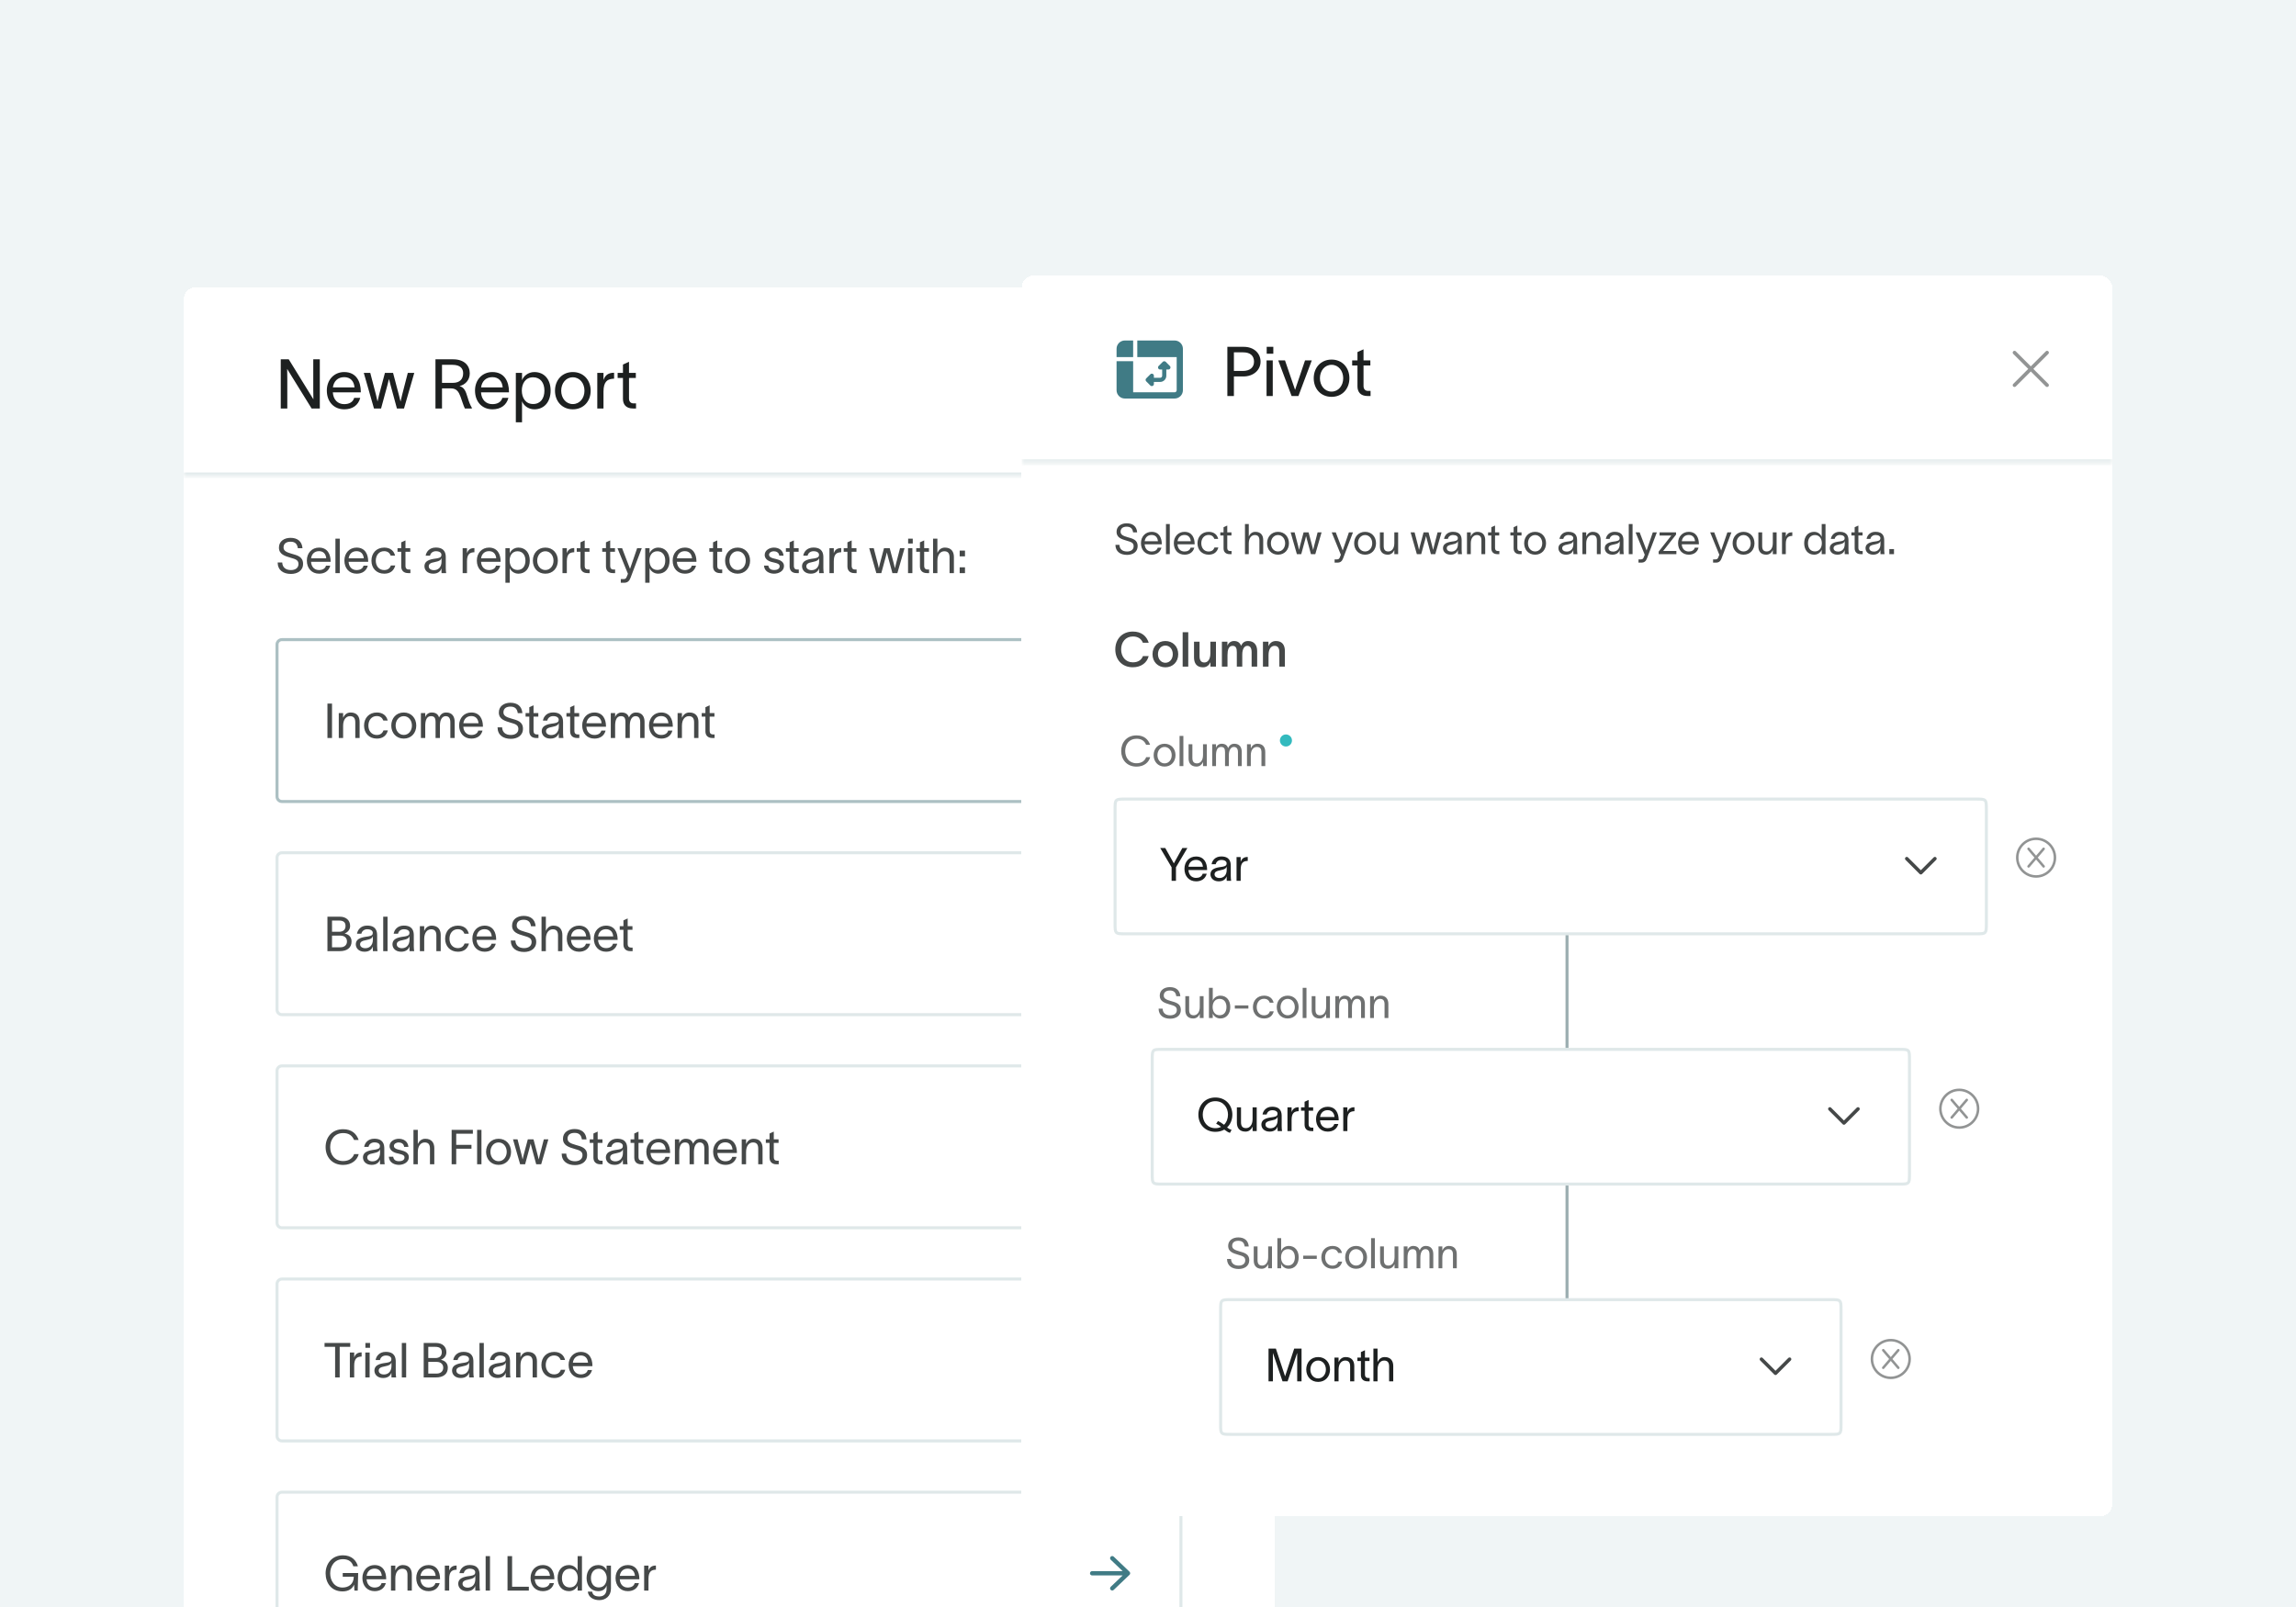 <svg width="400" height="280" viewBox="0 0 400 280" fill="none" xmlns="http://www.w3.org/2000/svg">
<rect width="400" height="280" fill="#F0F5F6"/>
<g clip-path="url(#clip0_412_91008)">
<g filter="url(#filter0_dd_412_91008)">
<rect x="32" y="44.047" width="190" height="344" rx="2.101" fill="white" shape-rendering="crispEdges"/>
<mask id="path-2-inside-1_412_91008" fill="white">
<path d="M32 44.047H222V76.858H32V44.047Z"/>
</mask>
<path d="M222 76.858V76.332H32V76.858V77.383H222V76.858Z" fill="#DFE8E9" mask="url(#path-2-inside-1_412_91008)"/>
<path d="M48.912 56.606H50.304L53.64 62.018C53.964 62.534 54.276 63.062 54.6 63.578C54.6 62.99 54.576 62.462 54.576 61.874V56.606H55.716V65.174H54.288L50.964 59.798C50.64 59.294 50.352 58.778 50.028 58.274C50.028 58.874 50.052 59.438 50.052 60.038V65.174H48.912V56.606ZM62.759 63.326C62.411 64.646 61.367 65.318 59.987 65.318C58.151 65.318 56.939 63.986 56.939 62.042C56.939 60.17 58.211 58.826 59.963 58.826C62.147 58.826 62.831 60.578 62.855 62.174V62.366H57.983C58.067 63.662 58.859 64.418 59.963 64.418C60.791 64.418 61.487 64.094 61.703 63.326H62.759ZM57.995 61.502H61.763C61.667 60.422 61.067 59.714 59.963 59.714C58.847 59.714 58.139 60.434 57.995 61.502ZM65.153 65.174L63.377 58.97H64.505L65.501 62.786C65.597 63.17 65.669 63.554 65.765 63.938H65.777C65.873 63.566 65.945 63.17 66.041 62.798L67.061 58.97H68.477L69.485 62.786L69.773 63.95H69.785L70.061 62.786L71.045 58.97H72.173L70.385 65.174H69.149L68.045 61.106L67.769 60.05H67.757C67.661 60.41 67.589 60.746 67.493 61.106L66.389 65.174H65.153ZM75.865 65.174V56.606H78.937C80.893 56.606 81.841 57.698 81.841 59.042C81.841 60.266 81.013 61.046 80.053 61.274C80.881 61.49 81.133 62.138 81.457 63.218C81.697 64.01 81.877 64.49 82.201 65.054V65.174H80.989C80.701 64.586 80.485 63.794 80.233 63.122C79.933 62.318 79.585 61.67 78.553 61.67H77.005V65.174H75.865ZM77.005 60.71H78.889C80.101 60.71 80.689 60.05 80.689 59.042C80.689 58.274 80.269 57.566 78.817 57.566H77.005V60.71ZM88.575 63.326C88.227 64.646 87.183 65.318 85.803 65.318C83.967 65.318 82.755 63.986 82.755 62.042C82.755 60.17 84.027 58.826 85.779 58.826C87.963 58.826 88.647 60.578 88.671 62.174V62.366H83.799C83.883 63.662 84.675 64.418 85.779 64.418C86.607 64.418 87.303 64.094 87.519 63.326H88.575ZM83.811 61.502H87.579C87.483 60.422 86.883 59.714 85.779 59.714C84.663 59.714 83.955 60.434 83.811 61.502ZM93.094 58.826C94.846 58.826 95.926 60.134 95.926 62.054C95.926 63.974 94.846 65.318 93.094 65.318C91.966 65.318 91.186 64.574 90.958 63.938H90.946V67.574H89.866V58.97H90.946V60.23H90.958C91.186 59.582 91.966 58.826 93.094 58.826ZM90.91 62.054C90.91 63.278 91.534 64.394 92.878 64.394C94.186 64.394 94.846 63.398 94.846 62.054C94.846 60.71 94.15 59.738 92.878 59.738C91.534 59.738 90.91 60.842 90.91 62.054ZM99.797 65.318C97.913 65.318 96.689 63.902 96.689 62.078C96.689 60.254 97.913 58.826 99.797 58.826C101.681 58.826 102.905 60.254 102.905 62.078C102.905 63.902 101.681 65.318 99.797 65.318ZM97.769 62.078C97.769 63.35 98.585 64.406 99.797 64.406C101.009 64.406 101.825 63.35 101.825 62.078C101.825 60.794 101.009 59.738 99.797 59.738C98.585 59.738 97.769 60.794 97.769 62.078ZM105.137 58.97V60.218C105.449 59.306 106.049 58.946 106.985 58.946V59.978C106.937 59.978 106.745 59.99 106.589 60.014C105.869 60.122 105.137 60.446 105.137 62.246V65.174H104.057V58.97H105.137ZM109.584 63.434C109.584 63.986 109.896 64.286 110.376 64.286H110.808V65.174H110.268C109.068 65.174 108.528 64.466 108.528 63.506V59.858H107.604V58.97H108.528V57.518L109.584 57.038V58.97H110.772V59.858H109.584V63.434Z" fill="#1D2020"/>
<path d="M200.271 63.133C200.163 63.24 199.989 63.24 199.881 63.133L197.594 60.845L195.307 63.133C195.199 63.24 195.025 63.24 194.917 63.133C194.809 63.025 194.809 62.85 194.917 62.742L197.205 60.456L194.917 58.168C194.809 58.06 194.809 57.886 194.917 57.778C195.025 57.67 195.199 57.67 195.307 57.778L197.594 60.066L199.882 57.779C199.989 57.671 200.164 57.671 200.272 57.779C200.38 57.886 200.38 58.061 200.272 58.169L197.984 60.456L200.271 62.743C200.38 62.85 200.38 63.026 200.271 63.133Z" fill="#206570"/>
<path d="M49.168 92C49.202 92.899 49.816 93.328 50.69 93.328C51.396 93.328 52.001 93 52.001 92.269C52.001 91.529 51.379 91.403 50.623 91.176C49.631 90.882 48.622 90.588 48.597 89.453C48.572 88.293 49.53 87.713 50.614 87.713C51.816 87.713 52.606 88.318 52.699 89.52H51.892C51.782 88.764 51.404 88.385 50.614 88.385C49.95 88.385 49.395 88.663 49.395 89.394C49.395 90.008 49.984 90.243 50.774 90.47C51.774 90.756 52.8 90.974 52.8 92.244C52.8 93.471 51.766 94 50.69 94C49.379 94 48.387 93.37 48.37 92H49.168ZM57.533 92.563C57.29 93.488 56.558 93.958 55.592 93.958C54.306 93.958 53.457 93.025 53.457 91.664C53.457 90.352 54.348 89.411 55.575 89.411C57.105 89.411 57.584 90.638 57.601 91.756V91.891H54.188C54.247 92.798 54.802 93.328 55.575 93.328C56.155 93.328 56.642 93.101 56.794 92.563H57.533ZM54.196 91.285H56.836C56.769 90.529 56.348 90.033 55.575 90.033C54.793 90.033 54.297 90.537 54.196 91.285ZM58.437 87.856H59.194V93.857H58.437V87.856ZM64.076 92.563C63.832 93.488 63.1 93.958 62.134 93.958C60.848 93.958 59.999 93.025 59.999 91.664C59.999 90.352 60.89 89.411 62.117 89.411C63.647 89.411 64.126 90.638 64.143 91.756V91.891H60.73C60.789 92.798 61.344 93.328 62.117 93.328C62.697 93.328 63.185 93.101 63.336 92.563H64.076ZM60.739 91.285H63.378C63.311 90.529 62.89 90.033 62.117 90.033C61.335 90.033 60.84 90.537 60.739 91.285ZM68.863 92.529C68.619 93.437 67.989 93.958 66.938 93.958C65.585 93.958 64.711 93 64.711 91.689C64.711 90.377 65.585 89.411 66.938 89.411C68.048 89.411 68.644 90.025 68.829 90.815H68.073C67.913 90.42 67.619 90.033 66.913 90.033C66.03 90.033 65.467 90.756 65.467 91.689C65.467 92.613 66.03 93.328 66.913 93.328C67.543 93.328 67.905 93.042 68.098 92.529H68.863ZM70.64 92.639C70.64 93.025 70.859 93.235 71.195 93.235H71.498V93.857H71.119C70.279 93.857 69.901 93.362 69.901 92.689V90.134H69.253V89.512H69.901V88.495L70.64 88.159V89.512H71.472V90.134H70.64V92.639ZM74.156 90.823C74.249 90.193 74.778 89.403 75.913 89.403C77.51 89.403 77.662 90.436 77.662 91.109V92.975C77.662 93.303 77.695 93.647 77.729 93.857H76.922C76.905 93.647 76.905 93.471 76.905 93.227V93.059H76.897C76.796 93.395 76.434 93.958 75.468 93.958C74.425 93.958 73.946 93.294 73.946 92.672C73.946 91.445 75.493 91.403 76.149 91.285C76.72 91.184 76.905 91.025 76.905 90.663C76.905 90.302 76.56 90.041 75.938 90.041C75.409 90.041 75.014 90.352 74.913 90.823H74.156ZM74.694 92.672C74.694 93.084 75.073 93.345 75.602 93.345C76.266 93.345 76.922 92.916 76.922 91.84L76.913 91.235C76.829 91.521 76.644 91.773 75.703 91.941C75.073 92.05 74.694 92.235 74.694 92.672ZM81.357 89.512V90.386C81.575 89.747 81.996 89.495 82.651 89.495V90.218C82.618 90.218 82.483 90.226 82.374 90.243C81.87 90.319 81.357 90.546 81.357 91.806V93.857H80.6V89.512H81.357ZM87.15 92.563C86.906 93.488 86.175 93.958 85.208 93.958C83.922 93.958 83.073 93.025 83.073 91.664C83.073 90.352 83.964 89.411 85.191 89.411C86.721 89.411 87.2 90.638 87.217 91.756V91.891H83.804C83.863 92.798 84.418 93.328 85.191 93.328C85.771 93.328 86.259 93.101 86.41 92.563H87.15ZM83.813 91.285H86.452C86.385 90.529 85.965 90.033 85.191 90.033C84.409 90.033 83.914 90.537 83.813 91.285ZM90.315 89.411C91.542 89.411 92.298 90.327 92.298 91.672C92.298 93.017 91.542 93.958 90.315 93.958C89.525 93.958 88.978 93.437 88.819 92.992H88.81V95.538H88.054V89.512H88.81V90.394H88.819C88.978 89.941 89.525 89.411 90.315 89.411ZM88.785 91.672C88.785 92.529 89.222 93.311 90.163 93.311C91.08 93.311 91.542 92.613 91.542 91.672C91.542 90.731 91.054 90.05 90.163 90.05C89.222 90.05 88.785 90.823 88.785 91.672ZM95.01 93.958C93.69 93.958 92.833 92.966 92.833 91.689C92.833 90.411 93.69 89.411 95.01 89.411C96.33 89.411 97.187 90.411 97.187 91.689C97.187 92.966 96.33 93.958 95.01 93.958ZM93.589 91.689C93.589 92.58 94.161 93.32 95.01 93.32C95.859 93.32 96.43 92.58 96.43 91.689C96.43 90.789 95.859 90.05 95.01 90.05C94.161 90.05 93.589 90.789 93.589 91.689ZM98.751 89.512V90.386C98.969 89.747 99.389 89.495 100.045 89.495V90.218C100.011 90.218 99.877 90.226 99.768 90.243C99.263 90.319 98.751 90.546 98.751 91.806V93.857H97.994V89.512H98.751ZM101.865 92.639C101.865 93.025 102.084 93.235 102.42 93.235H102.723V93.857H102.345C101.504 93.857 101.126 93.362 101.126 92.689V90.134H100.478V89.512H101.126V88.495L101.865 88.159V89.512H102.698V90.134H101.865V92.639ZM106.306 92.639C106.306 93.025 106.525 93.235 106.861 93.235H107.164V93.857H106.785C105.945 93.857 105.567 93.362 105.567 92.689V90.134H104.919V89.512H105.567V88.495L106.306 88.159V89.512H107.138V90.134H106.306V92.639ZM108.378 89.512L109.756 93.109H109.764L111 89.512H111.807L109.84 94.698C109.647 95.219 109.327 95.538 108.739 95.538H108.151V94.9H108.63C109.05 94.9 109.117 94.664 109.243 94.353L109.395 93.975C108.789 92.487 108.176 91 107.571 89.512H108.378ZM114.669 89.411C115.897 89.411 116.653 90.327 116.653 91.672C116.653 93.017 115.897 93.958 114.669 93.958C113.879 93.958 113.333 93.437 113.173 92.992H113.165V95.538H112.408V89.512H113.165V90.394H113.173C113.333 89.941 113.879 89.411 114.669 89.411ZM113.14 91.672C113.14 92.529 113.577 93.311 114.518 93.311C115.434 93.311 115.897 92.613 115.897 91.672C115.897 90.731 115.409 90.05 114.518 90.05C113.577 90.05 113.14 90.823 113.14 91.672ZM121.264 92.563C121.02 93.488 120.289 93.958 119.323 93.958C118.036 93.958 117.188 93.025 117.188 91.664C117.188 90.352 118.079 89.411 119.306 89.411C120.836 89.411 121.315 90.638 121.331 91.756V91.891H117.919C117.978 92.798 118.532 93.328 119.306 93.328C119.886 93.328 120.373 93.101 120.525 92.563H121.264ZM117.927 91.285H120.567C120.499 90.529 120.079 90.033 119.306 90.033C118.524 90.033 118.028 90.537 117.927 91.285ZM124.964 92.639C124.964 93.025 125.183 93.235 125.519 93.235H125.821V93.857H125.443C124.603 93.857 124.224 93.362 124.224 92.689V90.134H123.577V89.512H124.224V88.495L124.964 88.159V89.512H125.796V90.134H124.964V92.639ZM128.501 93.958C127.181 93.958 126.324 92.966 126.324 91.689C126.324 90.411 127.181 89.411 128.501 89.411C129.82 89.411 130.678 90.411 130.678 91.689C130.678 92.966 129.82 93.958 128.501 93.958ZM127.08 91.689C127.08 92.58 127.652 93.32 128.501 93.32C129.35 93.32 129.921 92.58 129.921 91.689C129.921 90.789 129.35 90.05 128.501 90.05C127.652 90.05 127.08 90.789 127.08 91.689ZM135.76 90.823C135.71 90.26 135.239 90.05 134.802 90.05C134.39 90.05 133.978 90.285 133.978 90.655C133.978 90.991 134.314 91.184 134.693 91.277L135.264 91.42C135.92 91.579 136.584 91.891 136.584 92.613C136.584 93.538 135.617 93.958 134.861 93.958C134.129 93.958 133.171 93.622 133.096 92.546H133.852C133.953 93.101 134.298 93.32 134.886 93.32C135.315 93.32 135.827 93.168 135.827 92.664C135.827 92.294 135.466 92.168 135.054 92.067L134.449 91.916C133.802 91.756 133.222 91.361 133.222 90.689C133.222 89.873 134.062 89.411 134.827 89.411C135.676 89.411 136.424 89.865 136.508 90.823H135.76ZM138.303 92.639C138.303 93.025 138.521 93.235 138.858 93.235H139.16V93.857H138.782C137.941 93.857 137.563 93.362 137.563 92.689V90.134H136.916V89.512H137.563V88.495L138.303 88.159V89.512H139.135V90.134H138.303V92.639ZM139.939 90.823C140.032 90.193 140.561 89.403 141.696 89.403C143.293 89.403 143.444 90.436 143.444 91.109V92.975C143.444 93.303 143.478 93.647 143.512 93.857H142.705C142.688 93.647 142.688 93.471 142.688 93.227V93.059H142.68C142.579 93.395 142.217 93.958 141.251 93.958C140.208 93.958 139.729 93.294 139.729 92.672C139.729 91.445 141.276 91.403 141.931 91.285C142.503 91.184 142.688 91.025 142.688 90.663C142.688 90.302 142.343 90.041 141.721 90.041C141.192 90.041 140.797 90.352 140.696 90.823H139.939ZM140.477 92.672C140.477 93.084 140.856 93.345 141.385 93.345C142.049 93.345 142.705 92.916 142.705 91.84L142.696 91.235C142.612 91.521 142.427 91.773 141.486 91.941C140.856 92.05 140.477 92.235 140.477 92.672ZM145.26 89.512V90.386C145.479 89.747 145.899 89.495 146.554 89.495V90.218C146.521 90.218 146.386 90.226 146.277 90.243C145.773 90.319 145.26 90.546 145.26 91.806V93.857H144.503V89.512H145.26ZM148.375 92.639C148.375 93.025 148.593 93.235 148.93 93.235H149.232V93.857H148.854C148.013 93.857 147.635 93.362 147.635 92.689V90.134H146.988V89.512H147.635V88.495L148.375 88.159V89.512H149.207V90.134H148.375V92.639ZM152.673 93.857L151.429 89.512H152.219L152.916 92.185C152.984 92.454 153.034 92.723 153.101 92.992H153.11C153.177 92.731 153.227 92.454 153.295 92.193L154.009 89.512H155.001L155.707 92.185L155.909 93H155.917L156.111 92.185L156.8 89.512H157.59L156.337 93.857H155.472L154.698 91.008L154.505 90.268H154.497C154.429 90.52 154.379 90.756 154.312 91.008L153.538 93.857H152.673ZM159.019 88.696H158.212V87.856H159.019V88.696ZM158.195 93.857V89.512H158.952V93.857H158.195ZM161.008 92.639C161.008 93.025 161.226 93.235 161.562 93.235H161.865V93.857H161.487C160.646 93.857 160.268 93.362 160.268 92.689V90.134H159.621V89.512H160.268V88.495L161.008 88.159V89.512H161.84V90.134H161.008V92.639ZM162.554 93.857V87.856H163.31V90.327C163.537 89.831 163.941 89.411 164.613 89.411C165.756 89.411 166.185 90.159 166.185 91.042V93.857H165.429V91.117C165.429 90.352 165.101 90.05 164.512 90.05C163.874 90.05 163.31 90.588 163.31 91.722V93.857H162.554ZM167.191 89.932H168.116V90.941H167.191V89.932ZM167.191 93.857V92.849H168.116V93.857H167.191Z" fill="#1D2020" fill-opacity="0.82"/>
<path d="M49.115 105.446H204.885C205.356 105.446 205.737 105.828 205.737 106.299V132.8C205.737 133.271 205.356 133.652 204.885 133.652H49.115C48.645 133.652 48.263 133.271 48.263 132.8V106.299C48.263 105.828 48.645 105.446 49.115 105.446Z" fill="white"/>
<path d="M49.115 105.446H204.885C205.356 105.446 205.737 105.828 205.737 106.299V132.8C205.737 133.271 205.356 133.652 204.885 133.652H49.115C48.645 133.652 48.263 133.271 48.263 132.8V106.299C48.263 105.828 48.645 105.446 49.115 105.446Z" stroke="#ACC0C3" stroke-width="0.525"/>
<path d="M57.045 116.588H57.844V122.59H57.045V116.588ZM59.021 122.59V118.244H59.777V119.06C60.004 118.564 60.408 118.143 61.08 118.143C62.223 118.143 62.652 118.891 62.652 119.774V122.59H61.896V119.85C61.896 119.085 61.568 118.782 60.979 118.782C60.341 118.782 59.777 119.32 59.777 120.455V122.59H59.021ZM67.575 121.262C67.331 122.17 66.701 122.691 65.65 122.691C64.297 122.691 63.423 121.732 63.423 120.421C63.423 119.11 64.297 118.143 65.65 118.143C66.76 118.143 67.356 118.757 67.541 119.547H66.785C66.625 119.152 66.331 118.765 65.625 118.765C64.742 118.765 64.179 119.488 64.179 120.421C64.179 121.346 64.742 122.06 65.625 122.06C66.255 122.06 66.617 121.775 66.81 121.262H67.575ZM70.344 122.691C69.025 122.691 68.167 121.699 68.167 120.421C68.167 119.144 69.025 118.143 70.344 118.143C71.664 118.143 72.521 119.144 72.521 120.421C72.521 121.699 71.664 122.691 70.344 122.691ZM68.924 120.421C68.924 121.312 69.495 122.052 70.344 122.052C71.193 122.052 71.765 121.312 71.765 120.421C71.765 119.522 71.193 118.782 70.344 118.782C69.495 118.782 68.924 119.522 68.924 120.421ZM73.328 122.59V118.244H74.085V118.984C74.169 118.589 74.598 118.143 75.186 118.143C75.892 118.143 76.296 118.412 76.497 119.009C76.766 118.421 77.161 118.143 77.741 118.143C78.8 118.143 79.212 118.891 79.212 119.774V122.59H78.456V119.85C78.456 119.085 78.145 118.782 77.64 118.782C77.086 118.782 76.64 119.32 76.64 120.455V122.59H75.884V119.85C75.884 119.085 75.674 118.782 75.085 118.782C74.312 118.782 74.085 119.547 74.085 120.455V122.59H73.328ZM84.064 121.295C83.82 122.22 83.089 122.691 82.122 122.691C80.836 122.691 79.987 121.758 79.987 120.396C79.987 119.085 80.878 118.143 82.106 118.143C83.635 118.143 84.115 119.371 84.131 120.488V120.623H80.719C80.778 121.531 81.332 122.06 82.106 122.06C82.686 122.06 83.173 121.833 83.324 121.295H84.064ZM80.727 120.018H83.366C83.299 119.261 82.879 118.765 82.106 118.765C81.324 118.765 80.828 119.27 80.727 120.018ZM87.478 120.732C87.512 121.632 88.125 122.06 89 122.06C89.706 122.06 90.311 121.732 90.311 121.001C90.311 120.262 89.689 120.135 88.932 119.908C87.941 119.614 86.932 119.32 86.907 118.185C86.881 117.025 87.84 116.445 88.924 116.445C90.126 116.445 90.916 117.051 91.008 118.253H90.202C90.092 117.496 89.714 117.118 88.924 117.118C88.26 117.118 87.705 117.395 87.705 118.127C87.705 118.74 88.293 118.975 89.084 119.202C90.084 119.488 91.109 119.707 91.109 120.976C91.109 122.203 90.076 122.733 89 122.733C87.688 122.733 86.697 122.102 86.68 120.732H87.478ZM92.952 121.371C92.952 121.758 93.17 121.968 93.507 121.968H93.809V122.59H93.431C92.59 122.59 92.212 122.094 92.212 121.421V118.866H91.565V118.244H92.212V117.227L92.952 116.891V118.244H93.784V118.866H92.952V121.371ZM94.588 119.555C94.681 118.925 95.21 118.135 96.345 118.135C97.942 118.135 98.093 119.169 98.093 119.841V121.707C98.093 122.035 98.127 122.38 98.16 122.59H97.354C97.337 122.38 97.337 122.203 97.337 121.959V121.791H97.328C97.228 122.128 96.866 122.691 95.899 122.691C94.857 122.691 94.378 122.027 94.378 121.405C94.378 120.177 95.925 120.135 96.58 120.018C97.152 119.917 97.337 119.757 97.337 119.396C97.337 119.034 96.992 118.774 96.37 118.774C95.841 118.774 95.445 119.085 95.345 119.555H94.588ZM95.126 121.405C95.126 121.817 95.504 122.077 96.034 122.077C96.698 122.077 97.354 121.648 97.354 120.573L97.345 119.967C97.261 120.253 97.076 120.505 96.135 120.673C95.504 120.783 95.126 120.968 95.126 121.405ZM100.068 121.371C100.068 121.758 100.287 121.968 100.623 121.968H100.926V122.59H100.548C99.707 122.59 99.329 122.094 99.329 121.421V118.866H98.682V118.244H99.329V117.227L100.068 116.891V118.244H100.901V118.866H100.068V121.371ZM105.505 121.295C105.261 122.22 104.53 122.691 103.563 122.691C102.277 122.691 101.428 121.758 101.428 120.396C101.428 119.085 102.319 118.143 103.546 118.143C105.076 118.143 105.555 119.371 105.572 120.488V120.623H102.159C102.218 121.531 102.773 122.06 103.546 122.06C104.126 122.06 104.614 121.833 104.765 121.295H105.505ZM102.168 120.018H104.807C104.74 119.261 104.319 118.765 103.546 118.765C102.764 118.765 102.269 119.27 102.168 120.018ZM106.409 122.59V118.244H107.165V118.984C107.249 118.589 107.678 118.143 108.266 118.143C108.972 118.143 109.376 118.412 109.577 119.009C109.846 118.421 110.242 118.143 110.821 118.143C111.881 118.143 112.292 118.891 112.292 119.774V122.59H111.536V119.85C111.536 119.085 111.225 118.782 110.721 118.782C110.166 118.782 109.72 119.32 109.72 120.455V122.59H108.964V119.85C108.964 119.085 108.754 118.782 108.165 118.782C107.392 118.782 107.165 119.547 107.165 120.455V122.59H106.409ZM117.144 121.295C116.901 122.22 116.169 122.691 115.203 122.691C113.917 122.691 113.068 121.758 113.068 120.396C113.068 119.085 113.959 118.143 115.186 118.143C116.716 118.143 117.195 119.371 117.212 120.488V120.623H113.799C113.858 121.531 114.412 122.06 115.186 122.06C115.766 122.06 116.253 121.833 116.405 121.295H117.144ZM113.807 120.018H116.447C116.379 119.261 115.959 118.765 115.186 118.765C114.404 118.765 113.908 119.27 113.807 120.018ZM118.048 122.59V118.244H118.805V119.06C119.032 118.564 119.435 118.143 120.108 118.143C121.251 118.143 121.679 118.891 121.679 119.774V122.59H120.923V119.85C120.923 119.085 120.595 118.782 120.007 118.782C119.368 118.782 118.805 119.32 118.805 120.455V122.59H118.048ZM123.635 121.371C123.635 121.758 123.854 121.968 124.19 121.968H124.492V122.59H124.114C123.274 122.59 122.895 122.094 122.895 121.421V118.866H122.248V118.244H122.895V117.227L123.635 116.891V118.244H124.467V118.866H123.635V121.371Z" fill="#1D2020" fill-opacity="0.82"/>
<g clip-path="url(#clip1_412_91008)">
<path d="M196.78 119.847C196.853 119.777 196.895 119.678 196.895 119.575C196.895 119.472 196.853 119.375 196.78 119.303L194.028 116.676C193.878 116.533 193.64 116.539 193.498 116.689C193.355 116.839 193.36 117.077 193.51 117.219L195.583 119.2H190.266C190.058 119.2 189.891 119.367 189.891 119.575C189.891 119.783 190.058 119.95 190.266 119.95H195.583L193.509 121.93C193.359 122.074 193.354 122.31 193.496 122.46C193.638 122.61 193.876 122.615 194.026 122.472L196.778 119.846L196.78 119.847Z" fill="#407B85"/>
</g>
<path d="M49.115 142.583H204.885C205.356 142.583 205.737 142.965 205.737 143.436V169.937C205.737 170.407 205.356 170.789 204.885 170.789H49.115C48.645 170.789 48.263 170.407 48.263 169.937V143.436C48.263 142.965 48.645 142.583 49.115 142.583Z" stroke="#DFE8E9" stroke-width="0.525"/>
<path d="M57.045 159.727V153.725H59.23C60.248 153.725 60.996 154.322 60.996 155.33C60.996 155.961 60.643 156.39 60.046 156.659V156.667C60.735 156.785 61.248 157.247 61.248 158.029C61.248 159.147 60.458 159.727 59.18 159.727H57.045ZM57.844 159.054H59.315C59.979 159.054 60.449 158.676 60.449 158.029C60.449 157.39 59.979 157.02 59.315 157.02H57.844V159.054ZM57.844 156.348H59.079C59.777 156.348 60.197 156.003 60.197 155.33C60.197 154.658 59.777 154.397 59.079 154.397H57.844V156.348ZM62.197 156.692C62.29 156.062 62.819 155.272 63.954 155.272C65.551 155.272 65.703 156.306 65.703 156.978V158.844C65.703 159.172 65.736 159.516 65.77 159.727H64.963C64.946 159.516 64.946 159.34 64.946 159.096V158.928H64.938C64.837 159.264 64.475 159.827 63.509 159.827C62.466 159.827 61.987 159.163 61.987 158.541C61.987 157.314 63.534 157.272 64.189 157.154C64.761 157.054 64.946 156.894 64.946 156.532C64.946 156.171 64.601 155.91 63.979 155.91C63.45 155.91 63.055 156.221 62.954 156.692H62.197ZM62.735 158.541C62.735 158.953 63.114 159.214 63.643 159.214C64.307 159.214 64.963 158.785 64.963 157.709L64.954 157.104C64.87 157.39 64.686 157.642 63.744 157.81C63.114 157.919 62.735 158.104 62.735 158.541ZM66.762 153.725H67.518V159.727H66.762V153.725ZM68.584 156.692C68.676 156.062 69.206 155.272 70.34 155.272C71.937 155.272 72.089 156.306 72.089 156.978V158.844C72.089 159.172 72.122 159.516 72.156 159.727H71.349C71.332 159.516 71.332 159.34 71.332 159.096V158.928H71.324C71.223 159.264 70.862 159.827 69.895 159.827C68.853 159.827 68.374 159.163 68.374 158.541C68.374 157.314 69.92 157.272 70.576 157.154C71.147 157.054 71.332 156.894 71.332 156.532C71.332 156.171 70.988 155.91 70.366 155.91C69.836 155.91 69.441 156.221 69.34 156.692H68.584ZM69.122 158.541C69.122 158.953 69.5 159.214 70.029 159.214C70.693 159.214 71.349 158.785 71.349 157.709L71.341 157.104C71.257 157.39 71.072 157.642 70.13 157.81C69.5 157.919 69.122 158.104 69.122 158.541ZM73.148 159.727V155.381H73.904V156.196C74.131 155.7 74.535 155.28 75.207 155.28C76.35 155.28 76.779 156.028 76.779 156.911V159.727H76.022V156.986C76.022 156.221 75.695 155.919 75.106 155.919C74.467 155.919 73.904 156.457 73.904 157.592V159.727H73.148ZM81.702 158.398C81.458 159.306 80.828 159.827 79.777 159.827C78.424 159.827 77.549 158.869 77.549 157.558C77.549 156.247 78.424 155.28 79.777 155.28C80.886 155.28 81.483 155.894 81.668 156.684H80.912C80.752 156.289 80.458 155.902 79.752 155.902C78.869 155.902 78.306 156.625 78.306 157.558C78.306 158.483 78.869 159.197 79.752 159.197C80.382 159.197 80.743 158.911 80.937 158.398H81.702ZM86.371 158.432C86.127 159.357 85.396 159.827 84.429 159.827C83.143 159.827 82.294 158.894 82.294 157.533C82.294 156.221 83.185 155.28 84.412 155.28C85.942 155.28 86.421 156.507 86.438 157.625V157.76H83.025C83.084 158.667 83.639 159.197 84.412 159.197C84.992 159.197 85.48 158.97 85.631 158.432H86.371ZM83.034 157.154H85.673C85.606 156.398 85.185 155.902 84.412 155.902C83.63 155.902 83.135 156.406 83.034 157.154ZM89.785 157.869C89.818 158.768 90.432 159.197 91.306 159.197C92.012 159.197 92.617 158.869 92.617 158.138C92.617 157.398 91.995 157.272 91.239 157.045C90.247 156.751 89.238 156.457 89.213 155.322C89.188 154.162 90.146 153.582 91.231 153.582C92.433 153.582 93.223 154.187 93.315 155.389H92.508C92.399 154.633 92.021 154.255 91.231 154.255C90.567 154.255 90.012 154.532 90.012 155.263C90.012 155.877 90.6 156.112 91.39 156.339C92.391 156.625 93.416 156.843 93.416 158.113C93.416 159.34 92.382 159.869 91.306 159.869C89.995 159.869 89.003 159.239 88.986 157.869H89.785ZM94.342 159.727V153.725H95.099V156.196C95.326 155.7 95.729 155.28 96.401 155.28C97.545 155.28 97.973 156.028 97.973 156.911V159.727H97.217V156.986C97.217 156.221 96.889 155.919 96.301 155.919C95.662 155.919 95.099 156.457 95.099 157.592V159.727H94.342ZM102.82 158.432C102.577 159.357 101.845 159.827 100.879 159.827C99.593 159.827 98.744 158.894 98.744 157.533C98.744 156.221 99.635 155.28 100.862 155.28C102.392 155.28 102.871 156.507 102.888 157.625V157.76H99.475C99.534 158.667 100.089 159.197 100.862 159.197C101.442 159.197 101.929 158.97 102.081 158.432H102.82ZM99.484 157.154H102.123C102.056 156.398 101.635 155.902 100.862 155.902C100.08 155.902 99.584 156.406 99.484 157.154ZM107.532 158.432C107.288 159.357 106.557 159.827 105.59 159.827C104.304 159.827 103.455 158.894 103.455 157.533C103.455 156.221 104.346 155.28 105.574 155.28C107.103 155.28 107.583 156.507 107.599 157.625V157.76H104.187C104.246 158.667 104.8 159.197 105.574 159.197C106.154 159.197 106.641 158.97 106.792 158.432H107.532ZM104.195 157.154H106.834C106.767 156.398 106.347 155.902 105.574 155.902C104.792 155.902 104.296 156.406 104.195 157.154ZM109.352 158.508C109.352 158.894 109.571 159.105 109.907 159.105H110.21V159.727H109.831C108.991 159.727 108.613 159.231 108.613 158.558V156.003H107.965V155.381H108.613V154.364L109.352 154.028V155.381H110.184V156.003H109.352V158.508Z" fill="#1D2020" fill-opacity="0.82"/>
<g clip-path="url(#clip2_412_91008)">
<path d="M196.78 156.984C196.853 156.914 196.895 156.815 196.895 156.712C196.895 156.609 196.853 156.512 196.78 156.44L194.028 153.813C193.878 153.669 193.64 153.675 193.498 153.826C193.355 153.976 193.36 154.213 193.51 154.356L195.583 156.337H190.266C190.058 156.337 189.891 156.504 189.891 156.712C189.891 156.92 190.058 157.087 190.266 157.087H195.583L193.509 159.067C193.359 159.21 193.354 159.446 193.496 159.597C193.638 159.747 193.876 159.751 194.026 159.609L196.778 156.982L196.78 156.984Z" fill="#407B85"/>
</g>
<path d="M49.115 179.72H204.885C205.356 179.72 205.737 180.102 205.737 180.572V207.073C205.737 207.544 205.356 207.926 204.885 207.926H49.115C48.645 207.926 48.263 207.544 48.263 207.073V180.572C48.263 180.102 48.645 179.72 49.115 179.72Z" stroke="#DFE8E9" stroke-width="0.525"/>
<path d="M62.492 195.09C62.257 196.073 61.315 196.973 59.785 196.973C57.81 196.973 56.726 195.552 56.726 193.863C56.726 192.173 57.81 190.752 59.785 190.752C61.29 190.752 62.114 191.559 62.483 192.627H61.685C61.357 191.87 60.802 191.425 59.785 191.425C58.289 191.425 57.524 192.56 57.524 193.863C57.524 195.165 58.281 196.3 59.785 196.3C60.811 196.3 61.45 195.787 61.693 195.09H62.492ZM63.445 193.829C63.538 193.198 64.067 192.408 65.202 192.408C66.799 192.408 66.95 193.442 66.95 194.115V195.981C66.95 196.309 66.984 196.653 67.017 196.863H66.21C66.194 196.653 66.194 196.477 66.194 196.233V196.065H66.185C66.085 196.401 65.723 196.964 64.756 196.964C63.714 196.964 63.235 196.3 63.235 195.678C63.235 194.451 64.782 194.409 65.437 194.291C66.009 194.19 66.194 194.031 66.194 193.669C66.194 193.308 65.849 193.047 65.227 193.047C64.698 193.047 64.302 193.358 64.202 193.829H63.445ZM63.983 195.678C63.983 196.09 64.361 196.351 64.891 196.351C65.555 196.351 66.21 195.922 66.21 194.846L66.202 194.241C66.118 194.527 65.933 194.779 64.992 194.947C64.361 195.056 63.983 195.241 63.983 195.678ZM70.405 193.829C70.354 193.266 69.884 193.056 69.447 193.056C69.035 193.056 68.623 193.291 68.623 193.661C68.623 193.997 68.959 194.19 69.337 194.283L69.909 194.426C70.564 194.585 71.229 194.896 71.229 195.619C71.229 196.544 70.262 196.964 69.505 196.964C68.774 196.964 67.816 196.628 67.74 195.552H68.497C68.598 196.107 68.942 196.325 69.531 196.325C69.959 196.325 70.472 196.174 70.472 195.67C70.472 195.3 70.111 195.174 69.699 195.073L69.094 194.922C68.446 194.762 67.866 194.367 67.866 193.694C67.866 192.879 68.707 192.417 69.472 192.417C70.321 192.417 71.069 192.871 71.153 193.829H70.405ZM72.031 196.863V190.862H72.788V193.333C73.015 192.837 73.418 192.417 74.091 192.417C75.234 192.417 75.663 193.165 75.663 194.047V196.863H74.906V194.123C74.906 193.358 74.578 193.056 73.99 193.056C73.351 193.056 72.788 193.594 72.788 194.728V196.863H72.031ZM78.683 196.863V190.862H82.381V191.534H79.481V193.476H82.137V194.148H79.481V196.863H78.683ZM83.121 190.862H83.878V196.863H83.121V190.862ZM86.86 196.964C85.54 196.964 84.683 195.972 84.683 194.695C84.683 193.417 85.54 192.417 86.86 192.417C88.179 192.417 89.037 193.417 89.037 194.695C89.037 195.972 88.179 196.964 86.86 196.964ZM85.439 194.695C85.439 195.586 86.011 196.325 86.86 196.325C87.709 196.325 88.28 195.586 88.28 194.695C88.28 193.795 87.709 193.056 86.86 193.056C86.011 193.056 85.439 193.795 85.439 194.695ZM90.617 196.863L89.373 192.518H90.163L90.861 195.191C90.928 195.46 90.979 195.729 91.046 195.998H91.054C91.121 195.737 91.172 195.46 91.239 195.199L91.954 192.518H92.945L93.652 195.191L93.853 196.006H93.862L94.055 195.191L94.744 192.518H95.534L94.282 196.863H93.416L92.643 194.014L92.45 193.274H92.441C92.374 193.526 92.323 193.762 92.256 194.014L91.483 196.863H90.617ZM98.65 195.006C98.684 195.905 99.297 196.334 100.171 196.334C100.877 196.334 101.483 196.006 101.483 195.275C101.483 194.535 100.861 194.409 100.104 194.182C99.112 193.888 98.104 193.594 98.078 192.459C98.053 191.299 99.011 190.719 100.096 190.719C101.298 190.719 102.088 191.324 102.18 192.526H101.373C101.264 191.77 100.886 191.391 100.096 191.391C99.432 191.391 98.877 191.669 98.877 192.4C98.877 193.014 99.465 193.249 100.255 193.476C101.256 193.762 102.281 193.98 102.281 195.249C102.281 196.477 101.247 197.006 100.171 197.006C98.86 197.006 97.868 196.376 97.851 195.006H98.65ZM104.123 195.644C104.123 196.031 104.342 196.241 104.678 196.241H104.981V196.863H104.603C103.762 196.863 103.384 196.367 103.384 195.695V193.14H102.737V192.518H103.384V191.501L104.123 191.164V192.518H104.956V193.14H104.123V195.644ZM105.76 193.829C105.852 193.198 106.382 192.408 107.517 192.408C109.114 192.408 109.265 193.442 109.265 194.115V195.981C109.265 196.309 109.299 196.653 109.332 196.863H108.525C108.509 196.653 108.509 196.477 108.509 196.233V196.065H108.5C108.399 196.401 108.038 196.964 107.071 196.964C106.029 196.964 105.55 196.3 105.55 195.678C105.55 194.451 107.096 194.409 107.752 194.291C108.324 194.19 108.509 194.031 108.509 193.669C108.509 193.308 108.164 193.047 107.542 193.047C107.012 193.047 106.617 193.358 106.516 193.829H105.76ZM106.298 195.678C106.298 196.09 106.676 196.351 107.206 196.351C107.87 196.351 108.525 195.922 108.525 194.846L108.517 194.241C108.433 194.527 108.248 194.779 107.307 194.947C106.676 195.056 106.298 195.241 106.298 195.678ZM111.24 195.644C111.24 196.031 111.459 196.241 111.795 196.241H112.098V196.863H111.719C110.879 196.863 110.501 196.367 110.501 195.695V193.14H109.853V192.518H110.501V191.501L111.24 191.164V192.518H112.072V193.14H111.24V195.644ZM116.676 195.569C116.433 196.493 115.701 196.964 114.735 196.964C113.449 196.964 112.6 196.031 112.6 194.669C112.6 193.358 113.491 192.417 114.718 192.417C116.248 192.417 116.727 193.644 116.744 194.762V194.896H113.331C113.39 195.804 113.945 196.334 114.718 196.334C115.298 196.334 115.785 196.107 115.937 195.569H116.676ZM113.339 194.291H115.979C115.911 193.535 115.491 193.039 114.718 193.039C113.936 193.039 113.44 193.543 113.339 194.291ZM117.58 196.863V192.518H118.337V193.257C118.421 192.862 118.85 192.417 119.438 192.417C120.144 192.417 120.548 192.686 120.749 193.283C121.018 192.694 121.413 192.417 121.993 192.417C123.052 192.417 123.464 193.165 123.464 194.047V196.863H122.708V194.123C122.708 193.358 122.397 193.056 121.892 193.056C121.338 193.056 120.892 193.594 120.892 194.728V196.863H120.136V194.123C120.136 193.358 119.926 193.056 119.337 193.056C118.564 193.056 118.337 193.82 118.337 194.728V196.863H117.58ZM128.316 195.569C128.072 196.493 127.341 196.964 126.374 196.964C125.088 196.964 124.239 196.031 124.239 194.669C124.239 193.358 125.13 192.417 126.358 192.417C127.887 192.417 128.366 193.644 128.383 194.762V194.896H124.971C125.029 195.804 125.584 196.334 126.358 196.334C126.938 196.334 127.425 196.107 127.576 195.569H128.316ZM124.979 194.291H127.618C127.551 193.535 127.131 193.039 126.358 193.039C125.576 193.039 125.08 193.543 124.979 194.291ZM129.22 196.863V192.518H129.977V193.333C130.203 192.837 130.607 192.417 131.279 192.417C132.423 192.417 132.851 193.165 132.851 194.047V196.863H132.095V194.123C132.095 193.358 131.767 193.056 131.179 193.056C130.54 193.056 129.977 193.594 129.977 194.728V196.863H129.22ZM134.807 195.644C134.807 196.031 135.025 196.241 135.362 196.241H135.664V196.863H135.286C134.445 196.863 134.067 196.367 134.067 195.695V193.14H133.42V192.518H134.067V191.501L134.807 191.164V192.518H135.639V193.14H134.807V195.644Z" fill="#1D2020" fill-opacity="0.82"/>
<g clip-path="url(#clip3_412_91008)">
<path d="M196.78 194.121C196.853 194.05 196.895 193.952 196.895 193.849C196.895 193.745 196.853 193.648 196.78 193.577L194.028 190.95C193.878 190.806 193.64 190.812 193.498 190.962C193.355 191.112 193.36 191.35 193.51 191.492L195.583 193.473H190.266C190.058 193.473 189.891 193.641 189.891 193.849C189.891 194.057 190.058 194.224 190.266 194.224H195.583L193.509 196.203C193.359 196.347 193.354 196.583 193.496 196.733C193.638 196.883 193.876 196.888 194.026 196.746L196.778 194.119L196.78 194.121Z" fill="#407B85"/>
</g>
<path d="M49.115 216.856H204.885C205.356 216.856 205.737 217.238 205.737 217.709V244.21C205.737 244.681 205.356 245.062 204.885 245.062H49.115C48.645 245.062 48.263 244.681 48.263 244.21V217.709C48.263 217.238 48.645 216.856 49.115 216.856Z" stroke="#DFE8E9" stroke-width="0.525"/>
<path d="M56.541 228.671V227.998H61.021V228.671H59.18V234H58.382V228.671H56.541ZM61.706 229.654V230.529C61.925 229.89 62.345 229.638 63.001 229.638V230.36C62.967 230.36 62.833 230.369 62.724 230.386C62.219 230.461 61.706 230.688 61.706 231.949V234H60.95V229.654H61.706ZM64.466 228.839H63.659V227.998H64.466V228.839ZM63.642 234V229.654H64.399V234H63.642ZM65.44 230.966C65.532 230.335 66.062 229.545 67.197 229.545C68.794 229.545 68.945 230.579 68.945 231.251V233.117C68.945 233.445 68.978 233.79 69.012 234H68.205C68.188 233.79 68.188 233.613 68.188 233.37V233.201H68.18C68.079 233.538 67.718 234.101 66.751 234.101C65.709 234.101 65.23 233.437 65.23 232.815C65.23 231.588 66.776 231.546 67.432 231.428C68.004 231.327 68.188 231.167 68.188 230.806C68.188 230.444 67.844 230.184 67.222 230.184C66.692 230.184 66.297 230.495 66.196 230.966H65.44ZM65.978 232.815C65.978 233.227 66.356 233.487 66.885 233.487C67.55 233.487 68.205 233.059 68.205 231.983L68.197 231.377C68.113 231.663 67.928 231.915 66.986 232.084C66.356 232.193 65.978 232.378 65.978 232.815ZM70.004 227.998H70.76V234H70.004V227.998ZM73.815 234V227.998H76.001C77.017 227.998 77.766 228.595 77.766 229.604C77.766 230.234 77.413 230.663 76.816 230.932V230.94C77.505 231.058 78.018 231.52 78.018 232.302C78.018 233.42 77.228 234 75.95 234H73.815ZM74.614 233.328H76.085C76.749 233.328 77.219 232.949 77.219 232.302C77.219 231.663 76.749 231.293 76.085 231.293H74.614V233.328ZM74.614 230.621H75.849C76.547 230.621 76.967 230.276 76.967 229.604C76.967 228.931 76.547 228.671 75.849 228.671H74.614V230.621ZM78.967 230.966C79.06 230.335 79.589 229.545 80.724 229.545C82.321 229.545 82.472 230.579 82.472 231.251V233.117C82.472 233.445 82.506 233.79 82.54 234H81.733C81.716 233.79 81.716 233.613 81.716 233.37V233.201H81.708C81.607 233.538 81.245 234.101 80.279 234.101C79.236 234.101 78.757 233.437 78.757 232.815C78.757 231.588 80.304 231.546 80.96 231.428C81.531 231.327 81.716 231.167 81.716 230.806C81.716 230.444 81.371 230.184 80.749 230.184C80.22 230.184 79.825 230.495 79.724 230.966H78.967ZM79.505 232.815C79.505 233.227 79.884 233.487 80.413 233.487C81.077 233.487 81.733 233.059 81.733 231.983L81.724 231.377C81.64 231.663 81.455 231.915 80.514 232.084C79.884 232.193 79.505 232.378 79.505 232.815ZM83.531 227.998H84.288V234H83.531V227.998ZM85.354 230.966C85.446 230.335 85.976 229.545 87.11 229.545C88.707 229.545 88.859 230.579 88.859 231.251V233.117C88.859 233.445 88.892 233.79 88.926 234H88.119C88.102 233.79 88.102 233.613 88.102 233.37V233.201H88.094C87.993 233.538 87.632 234.101 86.665 234.101C85.623 234.101 85.144 233.437 85.144 232.815C85.144 231.588 86.69 231.546 87.346 231.428C87.917 231.327 88.102 231.167 88.102 230.806C88.102 230.444 87.758 230.184 87.136 230.184C86.606 230.184 86.211 230.495 86.11 230.966H85.354ZM85.892 232.815C85.892 233.227 86.27 233.487 86.799 233.487C87.463 233.487 88.119 233.059 88.119 231.983L88.111 231.377C88.027 231.663 87.842 231.915 86.9 232.084C86.27 232.193 85.892 232.378 85.892 232.815ZM89.918 234V229.654H90.674V230.47C90.901 229.974 91.305 229.553 91.977 229.553C93.12 229.553 93.549 230.302 93.549 231.184V234H92.792V231.26C92.792 230.495 92.465 230.192 91.876 230.192C91.237 230.192 90.674 230.73 90.674 231.865V234H89.918ZM98.472 232.672C98.228 233.58 97.597 234.101 96.547 234.101C95.194 234.101 94.319 233.143 94.319 231.831C94.319 230.52 95.194 229.553 96.547 229.553C97.656 229.553 98.253 230.167 98.438 230.957H97.682C97.522 230.562 97.228 230.175 96.522 230.175C95.639 230.175 95.076 230.898 95.076 231.831C95.076 232.756 95.639 233.47 96.522 233.47C97.152 233.47 97.513 233.185 97.707 232.672H98.472ZM103.141 232.706C102.897 233.63 102.166 234.101 101.199 234.101C99.913 234.101 99.064 233.168 99.064 231.806C99.064 230.495 99.955 229.553 101.182 229.553C102.712 229.553 103.191 230.781 103.208 231.899V232.033H99.795C99.854 232.941 100.409 233.47 101.182 233.47C101.762 233.47 102.25 233.244 102.401 232.706H103.141ZM99.804 231.428H102.443C102.376 230.671 101.955 230.175 101.182 230.175C100.4 230.175 99.904 230.68 99.804 231.428Z" fill="#1D2020" fill-opacity="0.82"/>
<g clip-path="url(#clip4_412_91008)">
<path d="M196.78 231.257C196.853 231.187 196.895 231.088 196.895 230.985C196.895 230.882 196.853 230.785 196.78 230.713L194.028 228.087C193.878 227.943 193.64 227.949 193.498 228.099C193.355 228.249 193.36 228.487 193.51 228.629L195.583 230.61H190.266C190.058 230.61 189.891 230.777 189.891 230.985C189.891 231.193 190.058 231.361 190.266 231.361H195.583L193.509 233.34C193.359 233.484 193.354 233.72 193.496 233.87C193.638 234.02 193.876 234.025 194.026 233.882L196.778 231.256L196.78 231.257Z" fill="#407B85"/>
</g>
<path d="M49.115 253.995H204.885C205.356 253.995 205.737 254.377 205.737 254.848V281.349C205.737 281.819 205.356 282.201 204.885 282.201H49.115C48.645 282.201 48.263 281.819 48.263 281.349V254.848C48.263 254.377 48.645 253.995 49.115 253.995Z" stroke="#DFE8E9" stroke-width="0.525"/>
<path d="M59.71 268.735V268.079H62.399L62.324 271.139H61.744L61.693 270.096C61.391 270.794 60.769 271.282 59.668 271.282C57.709 271.282 56.726 269.777 56.726 268.138C56.726 266.499 57.793 264.994 59.752 264.994C61.273 264.994 62.08 265.902 62.349 266.902H61.55C61.34 266.196 60.819 265.667 59.752 265.667C58.272 265.667 57.524 266.885 57.524 268.138C57.524 269.39 58.247 270.609 59.668 270.609C60.643 270.609 61.618 270.096 61.635 268.718L59.71 268.735ZM67.212 269.844C66.968 270.769 66.237 271.24 65.27 271.24C63.984 271.24 63.135 270.307 63.135 268.945C63.135 267.634 64.026 266.692 65.254 266.692C66.783 266.692 67.262 267.919 67.279 269.037V269.172H63.867C63.925 270.08 64.48 270.609 65.254 270.609C65.834 270.609 66.321 270.382 66.472 269.844H67.212ZM63.875 268.567H66.514C66.447 267.81 66.027 267.314 65.254 267.314C64.472 267.314 63.976 267.818 63.875 268.567ZM68.116 271.139V266.793H68.873V267.608C69.099 267.112 69.503 266.692 70.175 266.692C71.319 266.692 71.747 267.44 71.747 268.323V271.139H70.991V268.398C70.991 267.634 70.663 267.331 70.074 267.331C69.436 267.331 68.873 267.869 68.873 269.004V271.139H68.116ZM76.594 269.844C76.35 270.769 75.619 271.24 74.653 271.24C73.367 271.24 72.518 270.307 72.518 268.945C72.518 267.634 73.409 266.692 74.636 266.692C76.166 266.692 76.645 267.919 76.662 269.037V269.172H73.249C73.308 270.08 73.862 270.609 74.636 270.609C75.216 270.609 75.703 270.382 75.855 269.844H76.594ZM73.257 268.567H75.897C75.829 267.81 75.409 267.314 74.636 267.314C73.854 267.314 73.358 267.818 73.257 268.567ZM78.255 266.793V267.667C78.473 267.028 78.894 266.776 79.549 266.776V267.499C79.516 267.499 79.381 267.507 79.272 267.524C78.767 267.6 78.255 267.827 78.255 269.088V271.139H77.498V266.793H78.255ZM80.043 268.104C80.135 267.474 80.665 266.684 81.799 266.684C83.397 266.684 83.548 267.718 83.548 268.39V270.256C83.548 270.584 83.581 270.929 83.615 271.139H82.808C82.791 270.929 82.791 270.752 82.791 270.508V270.34H82.783C82.682 270.676 82.321 271.24 81.354 271.24C80.312 271.24 79.833 270.576 79.833 269.953C79.833 268.726 81.379 268.684 82.035 268.567C82.606 268.466 82.791 268.306 82.791 267.945C82.791 267.583 82.447 267.323 81.825 267.323C81.295 267.323 80.9 267.634 80.799 268.104H80.043ZM80.581 269.953C80.581 270.365 80.959 270.626 81.489 270.626C82.153 270.626 82.808 270.197 82.808 269.121L82.8 268.516C82.716 268.802 82.531 269.054 81.589 269.222C80.959 269.331 80.581 269.516 80.581 269.953ZM84.607 265.137H85.363V271.139H84.607V265.137ZM88.418 265.137H89.216V270.466H92.133V271.139H88.418V265.137ZM96.508 269.844C96.264 270.769 95.533 271.24 94.566 271.24C93.28 271.24 92.431 270.307 92.431 268.945C92.431 267.634 93.322 266.692 94.55 266.692C96.079 266.692 96.558 267.919 96.575 269.037V269.172H93.163C93.222 270.08 93.776 270.609 94.55 270.609C95.13 270.609 95.617 270.382 95.768 269.844H96.508ZM93.171 268.567H95.811C95.743 267.81 95.323 267.314 94.55 267.314C93.768 267.314 93.272 267.818 93.171 268.567ZM99.127 266.692C99.917 266.692 100.463 267.222 100.623 267.676H100.631V265.137H101.388V271.139H100.631V270.273H100.623C100.463 270.718 99.917 271.24 99.127 271.24C97.9 271.24 97.143 270.298 97.143 268.953C97.143 267.608 97.9 266.692 99.127 266.692ZM97.9 268.953C97.9 269.895 98.362 270.592 99.278 270.592C100.22 270.592 100.657 269.811 100.657 268.953C100.657 268.104 100.22 267.331 99.278 267.331C98.387 267.331 97.9 268.012 97.9 268.953ZM105.68 266.793H106.436V270.802C106.436 272.088 105.495 272.803 104.419 272.803C103.343 272.803 102.502 272.265 102.41 271.324H103.166C103.25 271.946 103.73 272.164 104.419 272.164C105.108 272.164 105.68 271.786 105.68 270.802V270.281H105.671C105.486 270.819 105.058 271.24 104.209 271.24C102.965 271.24 102.191 270.256 102.191 268.953C102.191 267.659 102.965 266.692 104.209 266.692C105.058 266.692 105.512 267.171 105.671 267.6H105.68V266.793ZM102.948 268.953C102.948 269.811 103.377 270.592 104.326 270.592C105.394 270.592 105.705 269.642 105.705 268.953C105.705 268.272 105.259 267.331 104.326 267.331C103.402 267.331 102.948 268.104 102.948 268.953ZM111.316 269.844C111.072 270.769 110.341 271.24 109.375 271.24C108.089 271.24 107.24 270.307 107.24 268.945C107.24 267.634 108.131 266.692 109.358 266.692C110.888 266.692 111.367 267.919 111.383 269.037V269.172H107.971C108.03 270.08 108.584 270.609 109.358 270.609C109.938 270.609 110.425 270.382 110.577 269.844H111.316ZM107.979 268.567H110.619C110.551 267.81 110.131 267.314 109.358 267.314C108.576 267.314 108.08 267.818 107.979 268.567ZM112.977 266.793V267.667C113.195 267.028 113.616 266.776 114.271 266.776V267.499C114.238 267.499 114.103 267.507 113.994 267.524C113.489 267.6 112.977 267.827 112.977 269.088V271.139H112.22V266.793H112.977Z" fill="#1D2020" fill-opacity="0.82"/>
<g clip-path="url(#clip5_412_91008)">
<path d="M196.78 268.396C196.853 268.326 196.895 268.227 196.895 268.124C196.895 268.021 196.853 267.924 196.78 267.852L194.028 265.225C193.878 265.081 193.64 265.088 193.498 265.238C193.355 265.388 193.36 265.625 193.51 265.768L195.583 267.749H190.266C190.058 267.749 189.891 267.916 189.891 268.124C189.891 268.332 190.058 268.499 190.266 268.499H195.583L193.509 270.479C193.359 270.622 193.354 270.859 193.496 271.009C193.638 271.159 193.876 271.163 194.026 271.021L196.778 268.394L196.78 268.396Z" fill="#407B85"/>
</g>
</g>
<g filter="url(#filter1_dd_412_91008)">
<rect x="178" y="20" width="190" height="216.182" rx="2.101" fill="white" shape-rendering="crispEdges"/>
<mask id="path-24-inside-2_412_91008" fill="white">
<path d="M178 20H368V52.556H178V20Z"/>
</mask>
<path d="M368 52.556V52.031H178V52.556V53.082H368V52.556Z" fill="#DFE8E9" mask="url(#path-24-inside-2_412_91008)"/>
<g clip-path="url(#clip6_412_91008)">
<path d="M204.997 39.994C204.997 40.193 204.835 40.355 204.636 40.355H197.413V34.938H194.523V39.994C194.523 40.791 195.171 41.439 195.968 41.439H204.636C205.433 41.439 206.081 40.791 206.081 39.994V32.771C206.081 31.974 205.433 31.326 204.636 31.326H198.135V34.216H204.997V39.994ZM195.968 31.326C195.171 31.326 194.523 31.974 194.523 32.771V34.216H197.413V31.326H195.968ZM203.887 36.159C203.943 36.024 203.912 35.868 203.808 35.766L203.086 35.044C202.946 34.904 202.715 34.904 202.575 35.044L201.853 35.766C201.749 35.87 201.72 36.026 201.774 36.159C201.828 36.292 201.961 36.383 202.108 36.383H202.469V37.466C202.469 37.665 202.307 37.827 202.108 37.827H201.025V37.466C201.025 37.319 200.937 37.188 200.801 37.132C200.666 37.076 200.51 37.107 200.408 37.211L199.686 37.933C199.546 38.073 199.546 38.304 199.686 38.444L200.408 39.166C200.512 39.27 200.668 39.299 200.801 39.245C200.934 39.191 201.025 39.058 201.025 38.911V38.55H202.108C202.706 38.55 203.192 38.064 203.192 37.466V36.383H203.553C203.7 36.383 203.83 36.295 203.887 36.159Z" fill="#407B85"/>
</g>
<path d="M216.514 36.632C217.762 36.632 218.47 36.02 218.47 35.012C218.47 34.004 217.834 33.392 216.586 33.392H214.966V36.632H216.514ZM213.826 41V32.432H216.706C218.41 32.432 219.61 33.524 219.61 35.012C219.61 36.5 218.338 37.592 216.634 37.592H214.966V41H213.826ZM221.831 33.632H220.679V32.432H221.831V33.632ZM220.655 41V34.796H221.735V41H220.655ZM223.866 34.796C224.454 36.5 225.03 38.204 225.618 39.908H225.63L227.358 34.796H228.534C227.754 36.86 226.986 38.936 226.206 41H225.018C224.238 38.936 223.47 36.86 222.69 34.796H223.866ZM231.98 41.144C230.096 41.144 228.872 39.728 228.872 37.904C228.872 36.08 230.096 34.652 231.98 34.652C233.864 34.652 235.088 36.08 235.088 37.904C235.088 39.728 233.864 41.144 231.98 41.144ZM229.952 37.904C229.952 39.176 230.768 40.232 231.98 40.232C233.192 40.232 234.008 39.176 234.008 37.904C234.008 36.62 233.192 35.564 231.98 35.564C230.768 35.564 229.952 36.62 229.952 37.904ZM237.549 39.26C237.549 39.812 237.861 40.112 238.341 40.112H238.773V41H238.233C237.033 41 236.493 40.292 236.493 39.332V35.684H235.569V34.796H236.493V33.344L237.549 32.864V34.796H238.737V35.684H237.549V39.26Z" fill="#1D2020"/>
<path d="M356.856 39.335C356.733 39.458 356.534 39.458 356.41 39.335L353.797 36.721L351.183 39.335C351.06 39.458 350.86 39.458 350.737 39.335C350.614 39.212 350.614 39.012 350.737 38.889L353.352 36.275L350.737 33.661C350.614 33.538 350.614 33.339 350.737 33.215C350.86 33.092 351.06 33.092 351.183 33.215L353.797 35.83L356.411 33.216C356.534 33.093 356.734 33.093 356.857 33.216C356.98 33.339 356.98 33.538 356.857 33.662L354.242 36.275L356.856 38.89C356.98 39.012 356.98 39.213 356.856 39.335Z" fill="#1D2020" fill-opacity="0.48"/>
<path d="M195.022 66.931C195.052 67.718 195.589 68.093 196.354 68.093C196.971 68.093 197.501 67.806 197.501 67.167C197.501 66.519 196.957 66.409 196.295 66.21C195.427 65.953 194.544 65.696 194.522 64.703C194.5 63.688 195.339 63.18 196.287 63.18C197.339 63.18 198.03 63.71 198.111 64.762H197.405C197.31 64.1 196.979 63.769 196.287 63.769C195.706 63.769 195.221 64.011 195.221 64.651C195.221 65.188 195.736 65.394 196.427 65.593C197.302 65.843 198.2 66.034 198.2 67.144C198.2 68.218 197.295 68.682 196.354 68.682C195.206 68.682 194.338 68.13 194.324 66.931H195.022ZM202.342 67.424C202.128 68.233 201.489 68.645 200.643 68.645C199.517 68.645 198.775 67.829 198.775 66.637C198.775 65.49 199.554 64.666 200.628 64.666C201.967 64.666 202.386 65.74 202.401 66.718V66.836H199.415C199.466 67.63 199.951 68.093 200.628 68.093C201.136 68.093 201.562 67.895 201.695 67.424H202.342ZM199.422 66.306H201.731C201.672 65.644 201.305 65.21 200.628 65.21C199.944 65.21 199.51 65.651 199.422 66.306ZM203.133 63.305H203.795V68.557H203.133V63.305ZM208.066 67.424C207.853 68.233 207.213 68.645 206.367 68.645C205.242 68.645 204.499 67.829 204.499 66.637C204.499 65.49 205.279 64.666 206.352 64.666C207.691 64.666 208.11 65.74 208.125 66.718V66.836H205.139C205.19 67.63 205.676 68.093 206.352 68.093C206.86 68.093 207.287 67.895 207.419 67.424H208.066ZM205.146 66.306H207.456C207.397 65.644 207.029 65.21 206.352 65.21C205.668 65.21 205.235 65.651 205.146 66.306ZM212.255 67.395C212.042 68.189 211.49 68.645 210.571 68.645C209.387 68.645 208.622 67.806 208.622 66.659C208.622 65.512 209.387 64.666 210.571 64.666C211.542 64.666 212.064 65.203 212.226 65.894H211.564C211.424 65.549 211.167 65.21 210.549 65.21C209.776 65.21 209.284 65.843 209.284 66.659C209.284 67.468 209.776 68.093 210.549 68.093C211.1 68.093 211.417 67.843 211.586 67.395H212.255ZM213.81 67.49C213.81 67.829 214.001 68.012 214.296 68.012H214.56V68.557H214.229C213.494 68.557 213.163 68.123 213.163 67.534V65.299H212.597V64.754H213.163V63.864L213.81 63.57V64.754H214.538V65.299H213.81V67.49ZM216.894 68.557V63.305H217.556V65.468C217.755 65.034 218.108 64.666 218.696 64.666C219.696 64.666 220.072 65.32 220.072 66.093V68.557H219.41V66.159C219.41 65.49 219.123 65.225 218.608 65.225C218.049 65.225 217.556 65.696 217.556 66.689V68.557H216.894ZM222.651 68.645C221.496 68.645 220.746 67.777 220.746 66.659C220.746 65.541 221.496 64.666 222.651 64.666C223.805 64.666 224.556 65.541 224.556 66.659C224.556 67.777 223.805 68.645 222.651 68.645ZM221.408 66.659C221.408 67.439 221.908 68.086 222.651 68.086C223.393 68.086 223.894 67.439 223.894 66.659C223.894 65.872 223.393 65.225 222.651 65.225C221.908 65.225 221.408 65.872 221.408 66.659ZM225.938 68.557L224.85 64.754H225.541L226.152 67.093C226.211 67.328 226.255 67.564 226.314 67.799H226.321C226.38 67.571 226.424 67.328 226.483 67.1L227.108 64.754H227.976L228.594 67.093L228.77 67.806H228.777L228.947 67.093L229.55 64.754H230.241L229.145 68.557H228.388L227.711 66.063L227.542 65.416H227.534C227.476 65.637 227.431 65.843 227.373 66.063L226.696 68.557H225.938ZM232.71 64.754L233.916 67.902H233.923L235.004 64.754H235.71L233.989 69.292C233.82 69.748 233.541 70.028 233.026 70.028H232.511V69.469H232.93C233.298 69.469 233.357 69.263 233.467 68.991L233.6 68.66C233.07 67.358 232.533 66.056 232.004 64.754H232.71ZM237.82 68.645C236.665 68.645 235.915 67.777 235.915 66.659C235.915 65.541 236.665 64.666 237.82 64.666C238.975 64.666 239.725 65.541 239.725 66.659C239.725 67.777 238.975 68.645 237.82 68.645ZM236.577 66.659C236.577 67.439 237.077 68.086 237.82 68.086C238.563 68.086 239.063 67.439 239.063 66.659C239.063 65.872 238.563 65.225 237.82 65.225C237.077 65.225 236.577 65.872 236.577 66.659ZM240.402 67.218V64.754H241.064V67.152C241.064 67.821 241.35 68.086 241.865 68.086C242.424 68.086 242.917 67.615 242.917 66.622V64.754H243.579V68.557H242.917V67.843C242.718 68.277 242.365 68.645 241.777 68.645C240.777 68.645 240.402 67.99 240.402 67.218ZM246.839 68.557L245.751 64.754H246.442L247.053 67.093C247.111 67.328 247.156 67.564 247.214 67.799H247.222C247.281 67.571 247.325 67.328 247.384 67.1L248.009 64.754H248.877L249.494 67.093L249.671 67.806H249.678L249.847 67.093L250.451 64.754H251.142L250.046 68.557H249.288L248.612 66.063L248.443 65.416H248.435C248.376 65.637 248.332 65.843 248.274 66.063L247.597 68.557H246.839ZM251.578 65.902C251.659 65.35 252.122 64.659 253.115 64.659C254.513 64.659 254.645 65.563 254.645 66.152V67.784C254.645 68.071 254.674 68.373 254.704 68.557H253.998C253.983 68.373 253.983 68.218 253.983 68.005V67.858H253.976C253.887 68.152 253.571 68.645 252.725 68.645C251.813 68.645 251.394 68.064 251.394 67.52C251.394 66.446 252.747 66.409 253.321 66.306C253.821 66.218 253.983 66.078 253.983 65.762C253.983 65.446 253.682 65.218 253.137 65.218C252.674 65.218 252.328 65.49 252.24 65.902H251.578ZM252.049 67.52C252.049 67.88 252.38 68.108 252.843 68.108C253.424 68.108 253.998 67.733 253.998 66.791L253.99 66.262C253.917 66.512 253.755 66.733 252.931 66.88C252.38 66.975 252.049 67.137 252.049 67.52ZM255.572 68.557V64.754H256.234V65.468C256.432 65.034 256.785 64.666 257.374 64.666C258.374 64.666 258.749 65.32 258.749 66.093V68.557H258.087V66.159C258.087 65.49 257.8 65.225 257.285 65.225C256.726 65.225 256.234 65.696 256.234 66.689V68.557H255.572ZM260.46 67.49C260.46 67.829 260.651 68.012 260.946 68.012H261.21V68.557H260.879C260.144 68.557 259.813 68.123 259.813 67.534V65.299H259.247V64.754H259.813V63.864L260.46 63.57V64.754H261.188V65.299H260.46V67.49ZM264.346 67.49C264.346 67.829 264.537 68.012 264.831 68.012H265.096V68.557H264.765C264.03 68.557 263.699 68.123 263.699 67.534V65.299H263.132V64.754H263.699V63.864L264.346 63.57V64.754H265.074V65.299H264.346V67.49ZM267.44 68.645C266.286 68.645 265.535 67.777 265.535 66.659C265.535 65.541 266.286 64.666 267.44 64.666C268.595 64.666 269.345 65.541 269.345 66.659C269.345 67.777 268.595 68.645 267.44 68.645ZM266.197 66.659C266.197 67.439 266.697 68.086 267.44 68.086C268.183 68.086 268.683 67.439 268.683 66.659C268.683 65.872 268.183 65.225 267.44 65.225C266.697 65.225 266.197 65.872 266.197 66.659ZM271.689 65.902C271.77 65.35 272.233 64.659 273.226 64.659C274.623 64.659 274.756 65.563 274.756 66.152V67.784C274.756 68.071 274.785 68.373 274.815 68.557H274.109C274.094 68.373 274.094 68.218 274.094 68.005V67.858H274.087C273.998 68.152 273.682 68.645 272.836 68.645C271.924 68.645 271.505 68.064 271.505 67.52C271.505 66.446 272.858 66.409 273.432 66.306C273.932 66.218 274.094 66.078 274.094 65.762C274.094 65.446 273.792 65.218 273.248 65.218C272.785 65.218 272.439 65.49 272.351 65.902H271.689ZM272.16 67.52C272.16 67.88 272.491 68.108 272.954 68.108C273.535 68.108 274.109 67.733 274.109 66.791L274.101 66.262C274.028 66.512 273.866 66.733 273.042 66.88C272.491 66.975 272.16 67.137 272.16 67.52ZM275.683 68.557V64.754H276.344V65.468C276.543 65.034 276.896 64.666 277.484 64.666C278.485 64.666 278.86 65.32 278.86 66.093V68.557H278.198V66.159C278.198 65.49 277.911 65.225 277.396 65.225C276.837 65.225 276.344 65.696 276.344 66.689V68.557H275.683ZM279.762 65.902C279.843 65.35 280.306 64.659 281.299 64.659C282.697 64.659 282.829 65.563 282.829 66.152V67.784C282.829 68.071 282.858 68.373 282.888 68.557H282.182C282.167 68.373 282.167 68.218 282.167 68.005V67.858H282.16C282.071 68.152 281.755 68.645 280.909 68.645C279.997 68.645 279.578 68.064 279.578 67.52C279.578 66.446 280.931 66.409 281.505 66.306C282.005 66.218 282.167 66.078 282.167 65.762C282.167 65.446 281.865 65.218 281.321 65.218C280.858 65.218 280.512 65.49 280.424 65.902H279.762ZM280.233 67.52C280.233 67.88 280.564 68.108 281.027 68.108C281.608 68.108 282.182 67.733 282.182 66.791L282.174 66.262C282.101 66.512 281.939 66.733 281.115 66.88C280.564 66.975 280.233 67.137 280.233 67.52ZM283.756 63.305H284.418V68.557H283.756V63.305ZM285.651 64.754L286.858 67.902H286.865L287.946 64.754H288.652L286.931 69.292C286.762 69.748 286.483 70.028 285.968 70.028H285.453V69.469H285.872C286.24 69.469 286.299 69.263 286.409 68.991L286.541 68.66C286.012 67.358 285.475 66.056 284.945 64.754H285.651ZM291.171 65.313H290.715H289.127V64.754H291.995V65.151L289.752 67.998H290.171H292.054V68.557H288.965V68.108L291.171 65.313ZM295.915 67.424C295.701 68.233 295.061 68.645 294.216 68.645C293.09 68.645 292.347 67.829 292.347 66.637C292.347 65.49 293.127 64.666 294.201 64.666C295.539 64.666 295.959 65.74 295.973 66.718V66.836H292.987C293.039 67.63 293.524 68.093 294.201 68.093C294.708 68.093 295.135 67.895 295.267 67.424H295.915ZM292.995 66.306H295.304C295.245 65.644 294.877 65.21 294.201 65.21C293.517 65.21 293.083 65.651 292.995 66.306ZM298.644 64.754L299.851 67.902H299.858L300.939 64.754H301.645L299.924 69.292C299.755 69.748 299.476 70.028 298.961 70.028H298.446V69.469H298.865C299.233 69.469 299.292 69.263 299.402 68.991L299.534 68.66C299.005 67.358 298.468 66.056 297.938 64.754H298.644ZM303.755 68.645C302.6 68.645 301.85 67.777 301.85 66.659C301.85 65.541 302.6 64.666 303.755 64.666C304.909 64.666 305.66 65.541 305.66 66.659C305.66 67.777 304.909 68.645 303.755 68.645ZM302.512 66.659C302.512 67.439 303.012 68.086 303.755 68.086C304.498 68.086 304.998 67.439 304.998 66.659C304.998 65.872 304.498 65.225 303.755 65.225C303.012 65.225 302.512 65.872 302.512 66.659ZM306.336 67.218V64.754H306.998V67.152C306.998 67.821 307.285 68.086 307.8 68.086C308.359 68.086 308.852 67.615 308.852 66.622V64.754H309.514V68.557H308.852V67.843C308.653 68.277 308.3 68.645 307.712 68.645C306.712 68.645 306.336 67.99 306.336 67.218ZM311.115 64.754V65.519C311.306 64.96 311.674 64.74 312.247 64.74V65.372C312.218 65.372 312.1 65.379 312.005 65.394C311.563 65.46 311.115 65.659 311.115 66.762V68.557H310.453V64.754H311.115ZM316.054 64.666C316.746 64.666 317.224 65.129 317.363 65.526H317.371V63.305H318.033V68.557H317.371V67.799H317.363C317.224 68.189 316.746 68.645 316.054 68.645C314.98 68.645 314.318 67.821 314.318 66.644C314.318 65.468 314.98 64.666 316.054 64.666ZM314.98 66.644C314.98 67.468 315.385 68.079 316.187 68.079C317.01 68.079 317.393 67.395 317.393 66.644C317.393 65.902 317.01 65.225 316.187 65.225C315.407 65.225 314.98 65.821 314.98 66.644ZM318.964 65.902C319.045 65.35 319.508 64.659 320.501 64.659C321.898 64.659 322.031 65.563 322.031 66.152V67.784C322.031 68.071 322.06 68.373 322.089 68.557H321.383C321.369 68.373 321.369 68.218 321.369 68.005V67.858H321.361C321.273 68.152 320.957 68.645 320.111 68.645C319.199 68.645 318.78 68.064 318.78 67.52C318.78 66.446 320.133 66.409 320.707 66.306C321.207 66.218 321.369 66.078 321.369 65.762C321.369 65.446 321.067 65.218 320.523 65.218C320.06 65.218 319.714 65.49 319.626 65.902H318.964ZM319.434 67.52C319.434 67.88 319.765 68.108 320.229 68.108C320.81 68.108 321.383 67.733 321.383 66.791L321.376 66.262C321.303 66.512 321.141 66.733 320.317 66.88C319.765 66.975 319.434 67.137 319.434 67.52ZM323.759 67.49C323.759 67.829 323.95 68.012 324.244 68.012H324.509V68.557H324.178C323.443 68.557 323.112 68.123 323.112 67.534V65.299H322.545V64.754H323.112V63.864L323.759 63.57V64.754H324.487V65.299H323.759V67.49ZM325.191 65.902C325.272 65.35 325.735 64.659 326.728 64.659C328.125 64.659 328.258 65.563 328.258 66.152V67.784C328.258 68.071 328.287 68.373 328.317 68.557H327.611C327.596 68.373 327.596 68.218 327.596 68.005V67.858H327.589C327.5 68.152 327.184 68.645 326.338 68.645C325.426 68.645 325.007 68.064 325.007 67.52C325.007 66.446 326.36 66.409 326.934 66.306C327.434 66.218 327.596 66.078 327.596 65.762C327.596 65.446 327.294 65.218 326.75 65.218C326.287 65.218 325.941 65.49 325.853 65.902H325.191ZM325.662 67.52C325.662 67.88 325.993 68.108 326.456 68.108C327.037 68.108 327.611 67.733 327.611 66.791L327.603 66.262C327.53 66.512 327.368 66.733 326.544 66.88C325.993 66.975 325.662 67.137 325.662 67.52ZM329.155 67.674H329.964V68.557H329.155V67.674Z" fill="#1D2020" fill-opacity="0.82"/>
<path d="M273 128.004L273 212.004" stroke="#9CAEB1" stroke-width="0.525"/>
<path d="M200.119 86.311C199.85 87.43 198.858 88.262 197.345 88.262C195.471 88.262 194.303 86.933 194.303 85.152C194.303 83.386 195.479 82.041 197.362 82.041C198.867 82.041 199.749 82.823 200.128 83.992H199.111C198.8 83.269 198.245 82.899 197.362 82.899C196.085 82.899 195.32 83.899 195.32 85.152C195.32 86.404 196.076 87.404 197.362 87.404C198.304 87.404 198.875 86.967 199.119 86.311H200.119ZM203.03 88.27C201.744 88.27 200.786 87.345 200.786 85.984C200.786 84.622 201.744 83.689 203.03 83.689C204.308 83.689 205.266 84.622 205.266 85.984C205.266 87.345 204.308 88.27 203.03 88.27ZM201.736 85.984C201.736 86.808 202.249 87.48 203.03 87.48C203.804 87.48 204.316 86.808 204.316 85.984C204.316 85.152 203.804 84.479 203.03 84.479C202.249 84.479 201.736 85.152 201.736 85.984ZM206.038 82.151H207.013V88.152H206.038V82.151ZM208.015 86.522V83.807H208.982V86.32C208.982 86.992 209.2 87.43 209.814 87.43C210.411 87.43 210.865 86.908 210.865 85.824V83.807H211.84V88.152H210.881V87.387C210.646 87.883 210.251 88.27 209.579 88.27C208.444 88.27 208.015 87.522 208.015 86.522ZM212.875 88.152V83.807H213.834V84.53C213.951 84.126 214.363 83.689 214.977 83.689C215.607 83.689 216.002 83.958 216.212 84.521C216.464 83.983 216.826 83.689 217.44 83.689C218.524 83.689 219.02 84.437 219.02 85.437V88.152H218.053V85.639C218.053 84.967 217.835 84.53 217.305 84.53C216.784 84.53 216.422 85.076 216.422 86.059V88.152H215.473V85.639C215.473 84.967 215.338 84.53 214.733 84.53C214.035 84.53 213.85 85.269 213.85 86.135V88.152H212.875ZM220.025 88.152V83.807H220.983V84.572C221.21 84.076 221.614 83.689 222.286 83.689C223.412 83.689 223.849 84.437 223.849 85.437V88.152H222.883V85.639C222.883 84.967 222.656 84.53 222.051 84.53C221.445 84.53 221 85.051 221 86.135V88.152H220.025Z" fill="#1D2020" fill-opacity="0.82"/>
<path d="M200.376 103.927C200.17 104.787 199.346 105.574 198.007 105.574C196.279 105.574 195.33 104.331 195.33 102.853C195.33 101.375 196.279 100.132 198.007 100.132C199.324 100.132 200.045 100.838 200.368 101.772H199.67C199.383 101.11 198.897 100.72 198.007 100.72C196.698 100.72 196.029 101.713 196.029 102.853C196.029 103.993 196.691 104.986 198.007 104.986C198.905 104.986 199.464 104.537 199.677 103.927H200.376ZM202.887 105.567C201.732 105.567 200.982 104.699 200.982 103.581C200.982 102.463 201.732 101.588 202.887 101.588C204.041 101.588 204.792 102.463 204.792 103.581C204.792 104.699 204.041 105.567 202.887 105.567ZM201.644 103.581C201.644 104.361 202.144 105.008 202.887 105.008C203.63 105.008 204.13 104.361 204.13 103.581C204.13 102.794 203.63 102.147 202.887 102.147C202.144 102.147 201.644 102.794 201.644 103.581ZM205.498 100.227H206.16V105.479H205.498V100.227ZM207.07 104.14V101.676H207.732V104.074C207.732 104.743 208.019 105.008 208.534 105.008C209.093 105.008 209.586 104.537 209.586 103.544V101.676H210.247V105.479H209.586V104.765C209.387 105.199 209.034 105.567 208.446 105.567C207.445 105.567 207.07 104.912 207.07 104.14ZM211.186 105.479V101.676H211.848V102.323C211.922 101.978 212.297 101.588 212.812 101.588C213.43 101.588 213.783 101.823 213.959 102.345C214.195 101.831 214.54 101.588 215.048 101.588C215.974 101.588 216.335 102.242 216.335 103.015V105.479H215.673V103.081C215.673 102.412 215.401 102.147 214.959 102.147C214.474 102.147 214.084 102.617 214.084 103.61V105.479H213.422V103.081C213.422 102.412 213.238 102.147 212.724 102.147C212.047 102.147 211.848 102.816 211.848 103.61V105.479H211.186ZM217.248 105.479V101.676H217.91V102.389C218.109 101.956 218.462 101.588 219.05 101.588C220.051 101.588 220.426 102.242 220.426 103.015V105.479H219.764V103.081C219.764 102.412 219.477 102.147 218.962 102.147C218.403 102.147 217.91 102.617 217.91 103.61V105.479H217.248Z" fill="#1D2020" fill-opacity="0.64"/>
<circle cx="224.031" cy="101.019" r="1.051" fill="#33BABE"/>
<path d="M196.102 111.229H344.217C344.719 111.229 345.07 111.23 345.334 111.266C345.591 111.3 345.727 111.363 345.824 111.46C345.921 111.557 345.985 111.693 346.02 111.95C346.055 112.215 346.056 112.566 346.056 113.068V132.865C346.056 133.368 346.055 133.719 346.02 133.983C345.985 134.24 345.921 134.377 345.824 134.474C345.727 134.57 345.591 134.633 345.334 134.668C345.07 134.703 344.719 134.704 344.217 134.704H196.102C195.599 134.704 195.248 134.704 194.983 134.668C194.726 134.633 194.59 134.571 194.493 134.474C194.396 134.377 194.333 134.24 194.299 133.983C194.263 133.719 194.263 133.368 194.263 132.865V113.068C194.263 112.566 194.263 112.215 194.299 111.95C194.333 111.693 194.396 111.557 194.493 111.46C194.59 111.363 194.726 111.3 194.983 111.266C195.248 111.23 195.599 111.229 196.102 111.229Z" fill="white"/>
<path d="M196.102 111.229H344.217C344.719 111.229 345.07 111.23 345.334 111.266C345.591 111.3 345.727 111.363 345.824 111.46C345.921 111.557 345.985 111.693 346.02 111.95C346.055 112.215 346.056 112.566 346.056 113.068V132.865C346.056 133.368 346.055 133.719 346.02 133.983C345.985 134.24 345.921 134.377 345.824 134.474C345.727 134.57 345.591 134.633 345.334 134.668C345.07 134.703 344.719 134.704 344.217 134.704H196.102C195.599 134.704 195.248 134.704 194.983 134.668C194.726 134.633 194.59 134.571 194.493 134.474C194.396 134.377 194.333 134.24 194.299 133.983C194.263 133.719 194.263 133.368 194.263 132.865V113.068C194.263 112.566 194.263 112.215 194.299 111.95C194.333 111.693 194.396 111.557 194.493 111.46C194.59 111.363 194.726 111.3 194.983 111.266C195.248 111.23 195.599 111.229 196.102 111.229Z" stroke="#DFE8E9" stroke-width="0.525"/>
<path d="M203.008 119.755L204.496 122.419H204.512L205.984 119.755H206.864L204.872 123.115V125.467H204.112V123.115L202.128 119.755H203.008ZM210.23 124.235C209.998 125.115 209.302 125.563 208.382 125.563C207.158 125.563 206.35 124.675 206.35 123.379C206.35 122.131 207.198 121.235 208.366 121.235C209.822 121.235 210.278 122.403 210.294 123.467V123.595H207.046C207.102 124.459 207.63 124.963 208.366 124.963C208.918 124.963 209.382 124.747 209.526 124.235H210.23ZM207.054 123.019H209.566C209.502 122.299 209.102 121.827 208.366 121.827C207.622 121.827 207.15 122.307 207.054 123.019ZM211.082 122.579C211.17 121.979 211.674 121.227 212.754 121.227C214.274 121.227 214.418 122.211 214.418 122.851V124.627C214.418 124.939 214.45 125.267 214.482 125.467H213.714C213.698 125.267 213.698 125.099 213.698 124.867V124.707H213.69C213.594 125.027 213.25 125.563 212.33 125.563C211.338 125.563 210.882 124.931 210.882 124.339C210.882 123.171 212.354 123.131 212.978 123.019C213.522 122.923 213.698 122.771 213.698 122.427C213.698 122.083 213.37 121.835 212.778 121.835C212.274 121.835 211.898 122.131 211.802 122.579H211.082ZM211.594 124.339C211.594 124.731 211.954 124.979 212.458 124.979C213.09 124.979 213.714 124.571 213.714 123.547L213.706 122.971C213.626 123.243 213.45 123.483 212.554 123.643C211.954 123.747 211.594 123.923 211.594 124.339ZM216.146 121.331V122.163C216.354 121.555 216.754 121.315 217.378 121.315V122.003C217.346 122.003 217.218 122.011 217.114 122.027C216.634 122.099 216.146 122.315 216.146 123.515V125.467H215.426V121.331H216.146Z" fill="#1D2020"/>
<path d="M334.858 124.277C334.738 124.397 334.544 124.397 334.425 124.277L331.972 121.825C331.852 121.705 331.852 121.511 331.972 121.392C332.092 121.274 332.286 121.272 332.405 121.392L334.64 123.627L336.876 121.391C336.996 121.271 337.19 121.271 337.309 121.391C337.428 121.511 337.429 121.705 337.309 121.824L334.858 124.277Z" fill="#1D2020" fill-opacity="0.82"/>
<g clip-path="url(#clip7_412_91008)">
<path d="M354.721 117.926C352.787 117.926 351.219 119.494 351.219 121.428C351.219 123.363 352.787 124.93 354.721 124.93C356.656 124.93 358.223 123.363 358.223 121.428C358.223 119.494 356.656 117.926 354.721 117.926ZM354.721 124.493C353.031 124.493 351.657 123.118 351.657 121.428C351.657 119.738 353.031 118.364 354.721 118.364C356.411 118.364 357.786 119.738 357.786 121.428C357.786 123.118 356.411 124.493 354.721 124.493ZM356.177 119.729C356.085 119.65 355.947 119.661 355.868 119.753L354.721 121.092L353.574 119.753C353.495 119.662 353.357 119.652 353.265 119.729C353.173 119.808 353.163 119.946 353.242 120.038L354.432 121.428L353.241 122.818C353.162 122.91 353.173 123.048 353.265 123.127C353.306 123.163 353.357 123.179 353.408 123.179C353.469 123.179 353.531 123.153 353.574 123.103L354.721 121.765L355.868 123.103C355.911 123.153 355.973 123.179 356.034 123.179C356.085 123.179 356.136 123.162 356.177 123.127C356.269 123.048 356.279 122.909 356.201 122.818L355.01 121.428L356.201 120.038C356.279 119.946 356.268 119.808 356.177 119.729Z" fill="#1D2020" fill-opacity="0.48"/>
</g>
<path d="M202.546 147.746C202.575 148.533 203.112 148.908 203.877 148.908C204.495 148.908 205.024 148.621 205.024 147.981C205.024 147.334 204.48 147.223 203.818 147.025C202.95 146.767 202.068 146.51 202.046 145.517C202.024 144.502 202.862 143.995 203.811 143.995C204.863 143.995 205.554 144.524 205.635 145.576H204.929C204.833 144.914 204.502 144.583 203.811 144.583C203.23 144.583 202.744 144.826 202.744 145.466C202.744 146.003 203.259 146.209 203.951 146.407C204.826 146.657 205.723 146.848 205.723 147.959C205.723 149.033 204.818 149.496 203.877 149.496C202.73 149.496 201.862 148.945 201.847 147.746H202.546ZM206.504 148.033V145.569H207.166V147.966C207.166 148.636 207.453 148.9 207.968 148.9C208.527 148.9 209.019 148.43 209.019 147.437V145.569H209.681V149.371H209.019V148.658C208.821 149.092 208.468 149.459 207.879 149.459C206.879 149.459 206.504 148.805 206.504 148.033ZM212.599 145.48C213.672 145.48 214.334 146.282 214.334 147.459C214.334 148.636 213.672 149.459 212.599 149.459C211.907 149.459 211.429 149.003 211.29 148.614H211.282V149.371H210.62V144.12H211.282V146.341H211.29C211.429 145.944 211.907 145.48 212.599 145.48ZM211.26 147.459C211.26 148.209 211.643 148.893 212.466 148.893C213.268 148.893 213.672 148.283 213.672 147.459C213.672 146.635 213.246 146.039 212.466 146.039C211.643 146.039 211.26 146.716 211.26 147.459ZM215.126 147.179H217.487V147.738H215.126V147.179ZM221.912 148.209C221.698 149.003 221.147 149.459 220.227 149.459C219.043 149.459 218.278 148.621 218.278 147.474C218.278 146.326 219.043 145.48 220.227 145.48C221.198 145.48 221.72 146.017 221.882 146.709H221.22C221.081 146.363 220.823 146.025 220.205 146.025C219.433 146.025 218.94 146.657 218.94 147.474C218.94 148.283 219.433 148.908 220.205 148.908C220.757 148.908 221.073 148.658 221.242 148.209H221.912ZM224.335 149.459C223.18 149.459 222.43 148.591 222.43 147.474C222.43 146.356 223.18 145.48 224.335 145.48C225.489 145.48 226.24 146.356 226.24 147.474C226.24 148.591 225.489 149.459 224.335 149.459ZM223.092 147.474C223.092 148.253 223.592 148.9 224.335 148.9C225.078 148.9 225.578 148.253 225.578 147.474C225.578 146.687 225.078 146.039 224.335 146.039C223.592 146.039 223.092 146.687 223.092 147.474ZM226.946 144.12H227.608V149.371H226.946V144.12ZM228.518 148.033V145.569H229.18V147.966C229.18 148.636 229.467 148.9 229.982 148.9C230.541 148.9 231.034 148.43 231.034 147.437V145.569H231.695V149.371H231.034V148.658C230.835 149.092 230.482 149.459 229.894 149.459C228.893 149.459 228.518 148.805 228.518 148.033ZM232.634 149.371V145.569H233.296V146.216C233.37 145.87 233.745 145.48 234.26 145.48C234.878 145.48 235.231 145.716 235.407 146.238C235.643 145.723 235.988 145.48 236.496 145.48C237.422 145.48 237.783 146.135 237.783 146.907V149.371H237.121V146.973C237.121 146.304 236.849 146.039 236.407 146.039C235.922 146.039 235.532 146.51 235.532 147.503V149.371H234.87V146.973C234.87 146.304 234.686 146.039 234.172 146.039C233.495 146.039 233.296 146.709 233.296 147.503V149.371H232.634ZM238.696 149.371V145.569H239.358V146.282C239.557 145.848 239.91 145.48 240.498 145.48C241.499 145.48 241.874 146.135 241.874 146.907V149.371H241.212V146.973C241.212 146.304 240.925 146.039 240.41 146.039C239.851 146.039 239.358 146.51 239.358 147.503V149.371H238.696Z" fill="#1D2020" fill-opacity="0.64"/>
<path d="M202.574 154.837H330.821C331.324 154.837 331.675 154.837 331.939 154.873C332.196 154.908 332.333 154.97 332.43 155.067C332.527 155.164 332.589 155.301 332.624 155.558C332.66 155.822 332.66 156.173 332.66 156.676V176.473C332.66 176.975 332.66 177.326 332.624 177.591C332.589 177.848 332.527 177.984 332.43 178.081C332.333 178.178 332.196 178.241 331.939 178.275C331.675 178.311 331.324 178.312 330.821 178.312H202.574C202.071 178.312 201.721 178.311 201.456 178.275C201.199 178.241 201.063 178.178 200.966 178.081C200.869 177.984 200.806 177.848 200.771 177.591C200.736 177.326 200.735 176.975 200.735 176.473V156.676C200.735 156.173 200.736 155.822 200.771 155.558C200.806 155.301 200.869 155.164 200.966 155.067C201.063 154.97 201.199 154.908 201.456 154.873C201.721 154.837 202.071 154.837 202.574 154.837Z" fill="white"/>
<path d="M202.574 154.837H330.821C331.324 154.837 331.675 154.837 331.939 154.873C332.196 154.908 332.333 154.97 332.43 155.067C332.527 155.164 332.589 155.301 332.624 155.558C332.66 155.822 332.66 156.173 332.66 156.676V176.473C332.66 176.975 332.66 177.326 332.624 177.591C332.589 177.848 332.527 177.984 332.43 178.081C332.333 178.178 332.196 178.241 331.939 178.275C331.675 178.311 331.324 178.312 330.821 178.312H202.574C202.071 178.312 201.721 178.311 201.456 178.275C201.199 178.241 201.063 178.178 200.966 178.081C200.869 177.984 200.806 177.848 200.771 177.591C200.736 177.326 200.735 176.975 200.735 176.473V156.676C200.735 156.173 200.736 155.822 200.771 155.558C200.806 155.301 200.869 155.164 200.966 155.067C201.063 154.97 201.199 154.908 201.456 154.873C201.721 154.837 202.071 154.837 202.574 154.837Z" stroke="#DFE8E9" stroke-width="0.525"/>
<path d="M212.193 167.322C212.441 167.418 212.889 167.698 213.249 167.978C213.697 167.53 213.937 166.882 213.937 166.218C213.937 165.018 213.161 163.866 211.737 163.866C210.313 163.866 209.537 165.018 209.537 166.218C209.537 167.418 210.313 168.57 211.737 168.57C212.113 168.57 212.449 168.49 212.729 168.346C212.521 168.162 212.273 167.978 211.873 167.802L212.193 167.322ZM208.777 166.218C208.777 164.61 209.889 163.226 211.737 163.226C213.585 163.226 214.697 164.61 214.697 166.218C214.697 167.09 214.369 167.89 213.777 168.45C214.033 168.65 214.281 168.786 214.561 168.858L214.289 169.378C214.073 169.362 213.657 169.106 213.289 168.818C212.857 169.066 212.337 169.21 211.737 169.21C209.889 169.21 208.777 167.826 208.777 166.218ZM215.484 167.618V164.938H216.204V167.546C216.204 168.274 216.516 168.562 217.076 168.562C217.684 168.562 218.22 168.05 218.22 166.97V164.938H218.94V169.074H218.22V168.298C218.004 168.77 217.62 169.17 216.98 169.17C215.892 169.17 215.484 168.458 215.484 167.618ZM219.953 166.186C220.041 165.586 220.545 164.834 221.625 164.834C223.145 164.834 223.289 165.818 223.289 166.458V168.234C223.289 168.546 223.321 168.874 223.353 169.074H222.585C222.569 168.874 222.569 168.706 222.569 168.474V168.314H222.561C222.465 168.634 222.121 169.17 221.201 169.17C220.209 169.17 219.753 168.538 219.753 167.946C219.753 166.778 221.225 166.738 221.849 166.626C222.393 166.53 222.569 166.378 222.569 166.034C222.569 165.69 222.241 165.442 221.649 165.442C221.145 165.442 220.769 165.738 220.673 166.186H219.953ZM220.465 167.946C220.465 168.338 220.825 168.586 221.329 168.586C221.961 168.586 222.585 168.178 222.585 167.154L222.577 166.578C222.497 166.85 222.321 167.09 221.425 167.25C220.825 167.354 220.465 167.53 220.465 167.946ZM225.017 164.938V165.77C225.225 165.162 225.625 164.922 226.249 164.922V165.61C226.217 165.61 226.089 165.618 225.985 165.634C225.505 165.706 225.017 165.922 225.017 167.122V169.074H224.297V164.938H225.017ZM227.982 167.914C227.982 168.282 228.19 168.482 228.51 168.482H228.798V169.074H228.438C227.638 169.074 227.278 168.602 227.278 167.962V165.53H226.662V164.938H227.278V163.97L227.982 163.65V164.938H228.774V165.53H227.982V167.914ZM233.156 167.842C232.924 168.722 232.228 169.17 231.308 169.17C230.084 169.17 229.276 168.282 229.276 166.986C229.276 165.738 230.124 164.842 231.292 164.842C232.748 164.842 233.204 166.01 233.22 167.074V167.202H229.972C230.028 168.066 230.556 168.57 231.292 168.57C231.844 168.57 232.308 168.354 232.452 167.842H233.156ZM229.98 166.626H232.492C232.428 165.906 232.028 165.434 231.292 165.434C230.548 165.434 230.076 165.914 229.98 166.626ZM234.736 164.938V165.77C234.944 165.162 235.344 164.922 235.968 164.922V165.61C235.936 165.61 235.808 165.618 235.704 165.634C235.224 165.706 234.736 165.922 234.736 167.122V169.074H234.016V164.938H234.736Z" fill="#1D2020"/>
<path d="M321.46 167.885C321.34 168.005 321.146 168.005 321.027 167.885L318.574 165.433C318.454 165.313 318.454 165.119 318.574 165C318.694 164.881 318.888 164.88 319.007 165L321.242 167.235L323.478 164.999C323.598 164.879 323.792 164.879 323.91 164.999C324.029 165.119 324.03 165.313 323.91 165.431L321.46 167.885Z" fill="#1D2020" fill-opacity="0.82"/>
<g clip-path="url(#clip8_412_91008)">
<path d="M341.33 161.676C339.396 161.676 337.828 163.244 337.828 165.178C337.828 167.113 339.396 168.68 341.33 168.68C343.265 168.68 344.833 167.113 344.833 165.178C344.833 163.244 343.265 161.676 341.33 161.676ZM341.33 168.243C339.641 168.243 338.266 166.868 338.266 165.178C338.266 163.488 339.641 162.114 341.33 162.114C343.02 162.114 344.395 163.488 344.395 165.178C344.395 166.868 343.02 168.243 341.33 168.243ZM342.786 163.479C342.695 163.4 342.556 163.411 342.478 163.503L341.33 164.842L340.183 163.503C340.105 163.412 339.966 163.402 339.875 163.479C339.783 163.558 339.772 163.696 339.851 163.788L341.042 165.178L339.85 166.568C339.772 166.66 339.782 166.798 339.874 166.877C339.916 166.913 339.966 166.929 340.017 166.929C340.079 166.929 340.14 166.903 340.183 166.853L341.33 165.515L342.478 166.853C342.521 166.903 342.582 166.929 342.644 166.929C342.694 166.929 342.745 166.912 342.786 166.877C342.878 166.798 342.889 166.659 342.81 166.568L341.619 165.178L342.81 163.788C342.889 163.696 342.878 163.558 342.786 163.479Z" fill="#1D2020" fill-opacity="0.48"/>
</g>
<path d="M214.464 191.355C214.493 192.142 215.03 192.517 215.795 192.517C216.413 192.517 216.942 192.23 216.942 191.59C216.942 190.943 216.398 190.833 215.736 190.634C214.868 190.377 213.986 190.119 213.964 189.127C213.942 188.112 214.78 187.604 215.729 187.604C216.78 187.604 217.472 188.134 217.553 189.185H216.847C216.751 188.523 216.42 188.192 215.729 188.192C215.148 188.192 214.662 188.435 214.662 189.075C214.662 189.612 215.177 189.818 215.868 190.016C216.744 190.267 217.641 190.458 217.641 191.568C217.641 192.642 216.736 193.106 215.795 193.106C214.648 193.106 213.78 192.554 213.765 191.355H214.464ZM218.422 191.642V189.178H219.084V191.576C219.084 192.245 219.371 192.51 219.886 192.51C220.445 192.51 220.937 192.039 220.937 191.046V189.178H221.599V192.98H220.937V192.267C220.739 192.701 220.386 193.069 219.797 193.069C218.797 193.069 218.422 192.414 218.422 191.642ZM224.517 189.09C225.59 189.09 226.252 189.891 226.252 191.068C226.252 192.245 225.59 193.069 224.517 193.069C223.825 193.069 223.347 192.613 223.208 192.223H223.2V192.98H222.538V187.729H223.2V189.95H223.208C223.347 189.553 223.825 189.09 224.517 189.09ZM223.178 191.068C223.178 191.818 223.561 192.502 224.384 192.502C225.186 192.502 225.59 191.892 225.59 191.068C225.59 190.244 225.164 189.649 224.384 189.649C223.561 189.649 223.178 190.325 223.178 191.068ZM227.044 190.789H229.405V191.348H227.044V190.789ZM233.83 191.818C233.616 192.613 233.065 193.069 232.145 193.069C230.961 193.069 230.196 192.23 230.196 191.083C230.196 189.936 230.961 189.09 232.145 189.09C233.116 189.09 233.638 189.627 233.8 190.318H233.138C232.999 189.972 232.741 189.634 232.123 189.634C231.351 189.634 230.858 190.267 230.858 191.083C230.858 191.892 231.351 192.517 232.123 192.517C232.675 192.517 232.991 192.267 233.16 191.818H233.83ZM236.253 193.069C235.098 193.069 234.348 192.201 234.348 191.083C234.348 189.965 235.098 189.09 236.253 189.09C237.407 189.09 238.158 189.965 238.158 191.083C238.158 192.201 237.407 193.069 236.253 193.069ZM235.01 191.083C235.01 191.863 235.51 192.51 236.253 192.51C236.996 192.51 237.496 191.863 237.496 191.083C237.496 190.296 236.996 189.649 236.253 189.649C235.51 189.649 235.01 190.296 235.01 191.083ZM238.864 187.729H239.526V192.98H238.864V187.729ZM240.436 191.642V189.178H241.098V191.576C241.098 192.245 241.385 192.51 241.9 192.51C242.459 192.51 242.952 192.039 242.952 191.046V189.178H243.613V192.98H242.952V192.267C242.753 192.701 242.4 193.069 241.812 193.069C240.811 193.069 240.436 192.414 240.436 191.642ZM244.552 192.98V189.178H245.214V189.825C245.288 189.48 245.663 189.09 246.178 189.09C246.796 189.09 247.149 189.325 247.325 189.847C247.561 189.332 247.906 189.09 248.414 189.09C249.34 189.09 249.701 189.744 249.701 190.517V192.98H249.039V190.583C249.039 189.914 248.767 189.649 248.325 189.649C247.84 189.649 247.45 190.119 247.45 191.112V192.98H246.788V190.583C246.788 189.914 246.604 189.649 246.09 189.649C245.413 189.649 245.214 190.318 245.214 191.112V192.98H244.552ZM250.614 192.98V189.178H251.276V189.891C251.475 189.458 251.828 189.09 252.416 189.09C253.417 189.09 253.792 189.744 253.792 190.517V192.98H253.13V190.583C253.13 189.914 252.843 189.649 252.328 189.649C251.769 189.649 251.276 190.119 251.276 191.112V192.98H250.614Z" fill="#1D2020" fill-opacity="0.64"/>
<path d="M214.492 198.446H318.898C319.401 198.446 319.752 198.447 320.017 198.482C320.273 198.517 320.41 198.58 320.507 198.677C320.604 198.774 320.667 198.91 320.701 199.167C320.737 199.432 320.737 199.782 320.737 200.285V220.082C320.737 220.585 320.737 220.936 320.701 221.2C320.667 221.457 320.604 221.594 320.507 221.69C320.41 221.787 320.273 221.85 320.017 221.885C319.752 221.92 319.401 221.921 318.898 221.921H214.492C213.989 221.921 213.639 221.92 213.374 221.885C213.117 221.85 212.981 221.787 212.884 221.69C212.787 221.594 212.724 221.457 212.689 221.2C212.654 220.936 212.653 220.585 212.653 220.082V200.285C212.653 199.782 212.654 199.432 212.689 199.167C212.724 198.91 212.787 198.774 212.884 198.677C212.981 198.58 213.117 198.517 213.374 198.482C213.639 198.447 213.989 198.446 214.492 198.446Z" fill="white"/>
<path d="M214.492 198.446H318.898C319.401 198.446 319.752 198.447 320.017 198.482C320.273 198.517 320.41 198.58 320.507 198.677C320.604 198.774 320.667 198.91 320.701 199.167C320.737 199.432 320.737 199.782 320.737 200.285V220.082C320.737 220.585 320.737 220.936 320.701 221.2C320.667 221.457 320.604 221.594 320.507 221.69C320.41 221.787 320.273 221.85 320.017 221.885C319.752 221.92 319.401 221.921 318.898 221.921H214.492C213.989 221.921 213.639 221.92 213.374 221.885C213.117 221.85 212.981 221.787 212.884 221.69C212.787 221.594 212.724 221.457 212.689 221.2C212.654 220.936 212.653 220.585 212.653 220.082V200.285C212.653 199.782 212.654 199.432 212.689 199.167C212.724 198.91 212.787 198.774 212.884 198.677C212.981 198.58 213.117 198.517 213.374 198.482C213.639 198.447 213.989 198.446 214.492 198.446Z" stroke="#DFE8E9" stroke-width="0.525"/>
<path d="M220.999 212.684V206.972L222.279 206.98L223.879 211.796H223.887L225.471 206.972H226.751V212.684H225.991V207.772H225.975L224.319 212.684H223.439L221.775 207.772H221.759V212.684H220.999ZM229.641 212.78C228.385 212.78 227.569 211.836 227.569 210.62C227.569 209.404 228.385 208.452 229.641 208.452C230.897 208.452 231.713 209.404 231.713 210.62C231.713 211.836 230.897 212.78 229.641 212.78ZM228.289 210.62C228.289 211.468 228.833 212.172 229.641 212.172C230.449 212.172 230.993 211.468 230.993 210.62C230.993 209.764 230.449 209.06 229.641 209.06C228.833 209.06 228.289 209.764 228.289 210.62ZM232.481 212.684V208.548H233.201V209.324C233.417 208.852 233.801 208.452 234.441 208.452C235.529 208.452 235.937 209.164 235.937 210.004V212.684H235.217V210.076C235.217 209.348 234.905 209.06 234.345 209.06C233.737 209.06 233.201 209.572 233.201 210.652V212.684H232.481ZM237.798 211.524C237.798 211.892 238.006 212.092 238.326 212.092H238.614V212.684H238.254C237.454 212.684 237.094 212.212 237.094 211.572V209.14H236.478V208.548H237.094V207.58L237.798 207.26V208.548H238.59V209.14H237.798V211.524ZM239.27 212.684V206.972H239.99V209.324C240.206 208.852 240.59 208.452 241.23 208.452C242.318 208.452 242.726 209.164 242.726 210.004V212.684H242.006V210.076C242.006 209.348 241.694 209.06 241.134 209.06C240.526 209.06 239.99 209.572 239.99 210.652V212.684H239.27Z" fill="#1D2020"/>
<g clip-path="url(#clip9_412_91008)">
<path d="M309.538 211.494C309.418 211.614 309.224 211.614 309.105 211.494L306.652 209.042C306.532 208.922 306.532 208.728 306.652 208.609C306.772 208.49 306.966 208.489 307.085 208.609L309.32 210.844L311.556 208.608C311.676 208.488 311.87 208.488 311.989 208.608C312.107 208.728 312.109 208.922 311.989 209.041L309.538 211.494Z" fill="#1D2020" fill-opacity="0.82"/>
</g>
<g clip-path="url(#clip10_412_91008)">
<path d="M329.405 205.285C327.47 205.285 325.902 206.853 325.902 208.787C325.902 210.722 327.47 212.29 329.405 212.29C331.339 212.29 332.907 210.722 332.907 208.787C332.907 206.853 331.339 205.285 329.405 205.285ZM329.405 211.852C327.715 211.852 326.34 210.477 326.34 208.787C326.34 207.098 327.715 205.723 329.405 205.723C331.094 205.723 332.469 207.098 332.469 208.787C332.469 210.477 331.094 211.852 329.405 211.852ZM330.86 207.088C330.769 207.01 330.63 207.021 330.552 207.112L329.405 208.451L328.257 207.112C328.179 207.021 328.041 207.012 327.949 207.088C327.857 207.167 327.846 207.306 327.925 207.397L329.116 208.787L327.925 210.177C327.846 210.269 327.856 210.407 327.948 210.486C327.99 210.522 328.041 210.539 328.091 210.539C328.153 210.539 328.214 210.513 328.257 210.462L329.405 209.124L330.552 210.463C330.595 210.513 330.656 210.539 330.718 210.539C330.768 210.539 330.819 210.521 330.86 210.486C330.952 210.407 330.963 210.269 330.884 210.177L329.693 208.787L330.885 207.397C330.963 207.306 330.952 207.168 330.86 207.088Z" fill="#1D2020" fill-opacity="0.48"/>
</g>
</g>
</g>
<defs>
<filter id="filter0_dd_412_91008" x="26" y="42.047" width="202" height="356" filterUnits="userSpaceOnUse" color-interpolation-filters="sRGB">
<feFlood flood-opacity="0" result="BackgroundImageFix"/>
<feColorMatrix in="SourceAlpha" type="matrix" values="0 0 0 0 0 0 0 0 0 0 0 0 0 0 0 0 0 0 127 0" result="hardAlpha"/>
<feMorphology radius="2" operator="erode" in="SourceAlpha" result="effect1_dropShadow_412_91008"/>
<feOffset dy="2"/>
<feGaussianBlur stdDeviation="2"/>
<feComposite in2="hardAlpha" operator="out"/>
<feColorMatrix type="matrix" values="0 0 0 0 0.059 0 0 0 0 0.216 0 0 0 0 0.243 0 0 0 0.06 0"/>
<feBlend mode="normal" in2="BackgroundImageFix" result="effect1_dropShadow_412_91008"/>
<feColorMatrix in="SourceAlpha" type="matrix" values="0 0 0 0 0 0 0 0 0 0 0 0 0 0 0 0 0 0 127 0" result="hardAlpha"/>
<feMorphology radius="2" operator="erode" in="SourceAlpha" result="effect2_dropShadow_412_91008"/>
<feOffset dy="4"/>
<feGaussianBlur stdDeviation="4"/>
<feComposite in2="hardAlpha" operator="out"/>
<feColorMatrix type="matrix" values="0 0 0 0 0.059 0 0 0 0 0.216 0 0 0 0 0.243 0 0 0 0.1 0"/>
<feBlend mode="normal" in2="effect1_dropShadow_412_91008" result="effect2_dropShadow_412_91008"/>
<feBlend mode="normal" in="SourceGraphic" in2="effect2_dropShadow_412_91008" result="shape"/>
</filter>
<filter id="filter1_dd_412_91008" x="158" y="20" width="230" height="256.182" filterUnits="userSpaceOnUse" color-interpolation-filters="sRGB">
<feFlood flood-opacity="0" result="BackgroundImageFix"/>
<feColorMatrix in="SourceAlpha" type="matrix" values="0 0 0 0 0 0 0 0 0 0 0 0 0 0 0 0 0 0 127 0" result="hardAlpha"/>
<feMorphology radius="4" operator="erode" in="SourceAlpha" result="effect1_dropShadow_412_91008"/>
<feOffset dy="8"/>
<feGaussianBlur stdDeviation="4"/>
<feComposite in2="hardAlpha" operator="out"/>
<feColorMatrix type="matrix" values="0 0 0 0 0.059 0 0 0 0 0.216 0 0 0 0 0.243 0 0 0 0.03 0"/>
<feBlend mode="normal" in2="BackgroundImageFix" result="effect1_dropShadow_412_91008"/>
<feColorMatrix in="SourceAlpha" type="matrix" values="0 0 0 0 0 0 0 0 0 0 0 0 0 0 0 0 0 0 127 0" result="hardAlpha"/>
<feMorphology radius="4" operator="erode" in="SourceAlpha" result="effect2_dropShadow_412_91008"/>
<feOffset dy="20"/>
<feGaussianBlur stdDeviation="12"/>
<feComposite in2="hardAlpha" operator="out"/>
<feColorMatrix type="matrix" values="0 0 0 0 0.059 0 0 0 0 0.216 0 0 0 0 0.243 0 0 0 0.08 0"/>
<feBlend mode="normal" in2="effect1_dropShadow_412_91008" result="effect2_dropShadow_412_91008"/>
<feBlend mode="normal" in="SourceGraphic" in2="effect2_dropShadow_412_91008" result="shape"/>
</filter>
<clipPath id="clip0_412_91008">
<rect width="400" height="280" fill="white"/>
</clipPath>
<clipPath id="clip1_412_91008">
<rect width="8.405" height="8.405" fill="white" transform="translate(189.188 115.346)"/>
</clipPath>
<clipPath id="clip2_412_91008">
<rect width="8.405" height="8.405" fill="white" transform="translate(189.188 152.482)"/>
</clipPath>
<clipPath id="clip3_412_91008">
<rect width="8.405" height="8.405" fill="white" transform="translate(189.188 189.619)"/>
</clipPath>
<clipPath id="clip4_412_91008">
<rect width="8.405" height="8.405" fill="white" transform="translate(189.188 226.756)"/>
</clipPath>
<clipPath id="clip5_412_91008">
<rect width="8.405" height="8.405" fill="white" transform="translate(189.188 263.895)"/>
</clipPath>
<clipPath id="clip6_412_91008">
<rect width="12.608" height="12.608" fill="white" transform="translate(194 29.975)"/>
</clipPath>
<clipPath id="clip7_412_91008">
<rect width="8.405" height="8.405" fill="white" transform="translate(350.52 117.223)"/>
</clipPath>
<clipPath id="clip8_412_91008">
<rect width="8.405" height="8.405" fill="white" transform="translate(337.125 160.973)"/>
</clipPath>
<clipPath id="clip9_412_91008">
<rect width="7.355" height="7.355" fill="white" transform="translate(305.645 206.506)"/>
</clipPath>
<clipPath id="clip10_412_91008">
<rect width="8.405" height="8.405" fill="white" transform="translate(325.203 204.582)"/>
</clipPath>
</defs>
</svg>
